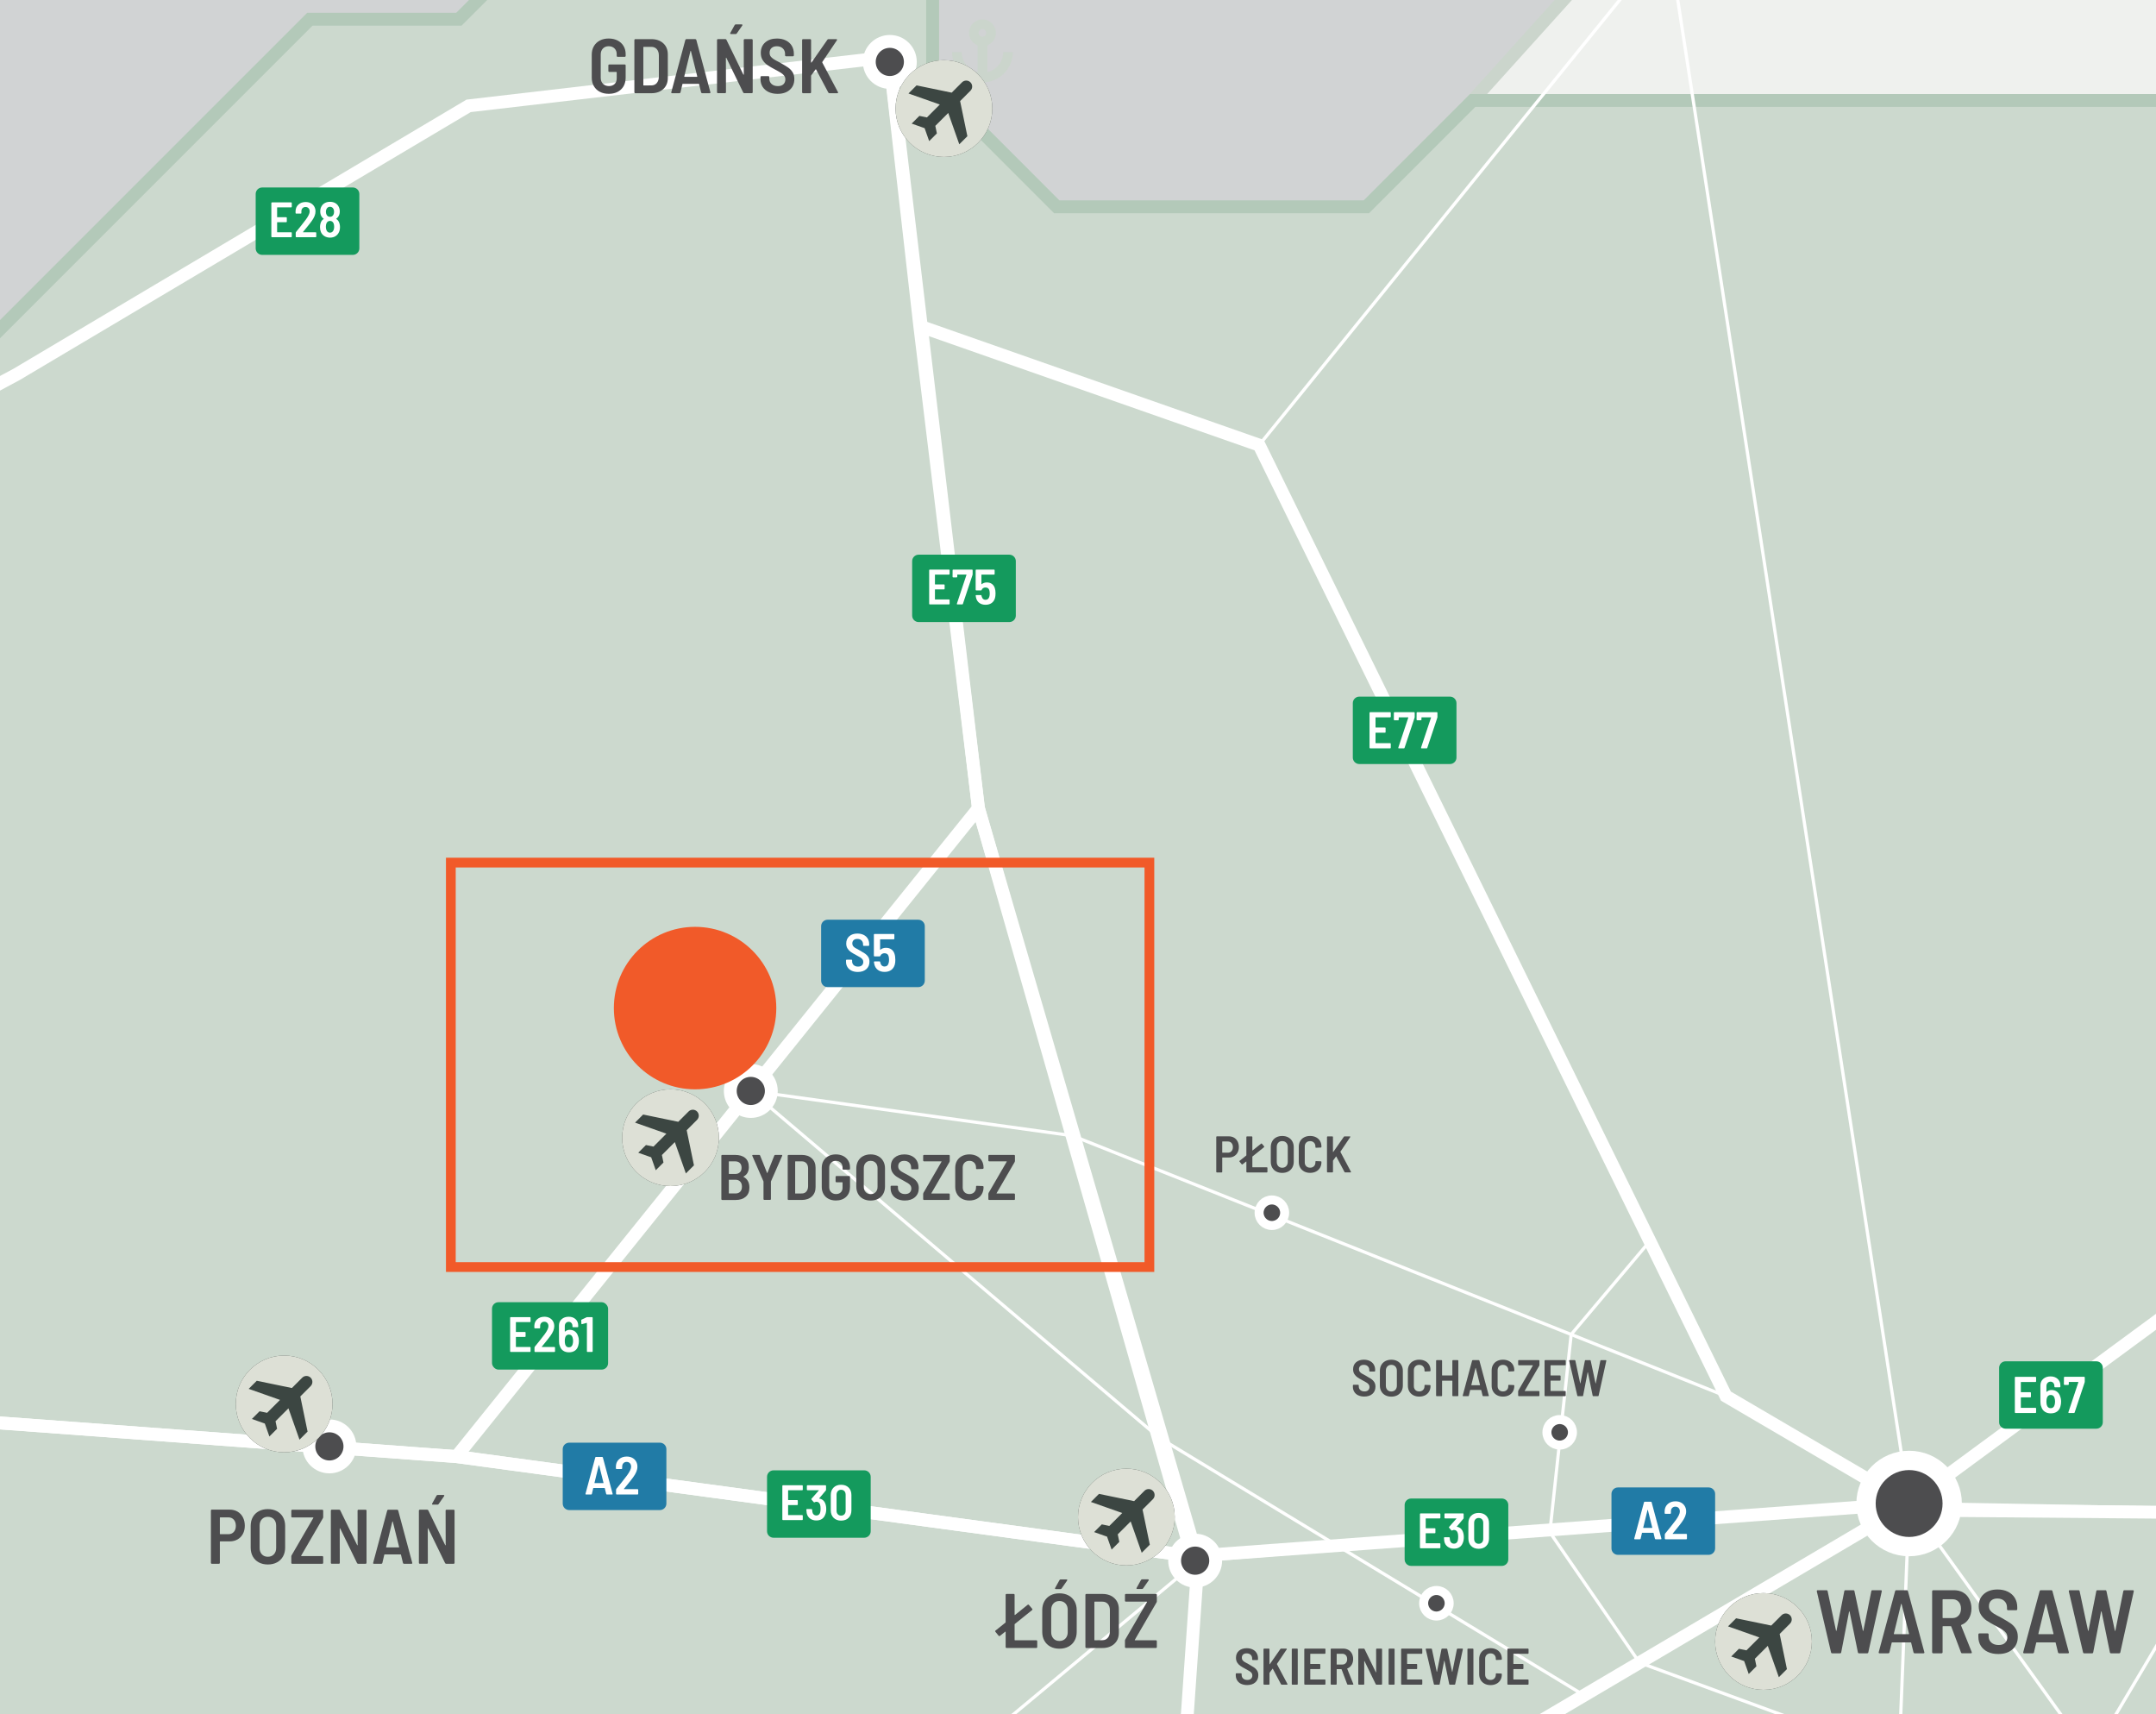 <?xml version="1.0" encoding="UTF-8"?> <svg xmlns="http://www.w3.org/2000/svg" xmlns:xlink="http://www.w3.org/1999/xlink" viewBox="0 0 221.102 175.748"><rect x="0" y="0" width="221.102" height="175.748" fill="#333333" stroke="none"/><defs><clipPath id="clippath"><rect width="221.102" height="175.748" fill="none"></rect></clipPath><clipPath id="clippath-1"><rect width="221.102" height="175.748" fill="none"></rect></clipPath><clipPath id="clippath-4"><rect width="221.102" height="175.748" fill="none"></rect></clipPath><clipPath id="clippath-5"><rect width="221.102" height="175.748" fill="none"></rect></clipPath><clipPath id="clippath-6"><rect width="221.102" height="175.748" fill="none"></rect></clipPath><clipPath id="clippath-8"><rect width="221.102" height="175.748" fill="none"></rect></clipPath><clipPath id="clippath-19"><rect width="221.102" height="175.748" fill="none"></rect></clipPath><clipPath id="clippath-21"><rect width="221.102" height="175.748" fill="none"></rect></clipPath><clipPath id="clippath-25"><rect width="221.102" height="175.748" fill="none"></rect></clipPath><clipPath id="clippath-26"><rect width="221.102" height="175.748" fill="none"></rect></clipPath><clipPath id="clippath-27"><rect width="221.102" height="175.748" fill="none"></rect></clipPath><clipPath id="clippath-28"><rect width="221.102" height="175.748" fill="none"></rect></clipPath><clipPath id="clippath-29"><rect width="221.102" height="175.748" fill="none"></rect></clipPath><clipPath id="clippath-30"><rect width="221.102" height="175.748" fill="none"></rect></clipPath><clipPath id="clippath-31"><rect width="221.102" height="175.748" fill="none"></rect></clipPath><clipPath id="clippath-32"><rect width="221.102" height="175.748" fill="none"></rect></clipPath><clipPath id="clippath-33"><rect width="221.102" height="175.748" fill="none"></rect></clipPath><clipPath id="clippath-34"><rect width="221.102" height="175.748" fill="none"></rect></clipPath><clipPath id="clippath-35"><rect width="221.102" height="175.748" fill="none"></rect></clipPath></defs><g><g id="Layer_2" data-name="Layer 2"><g id="Layer_1-2" data-name="Layer 1"><g clip-path="url(#clippath)"><rect width="221.102" height="175.748" fill="#d1d3d4"></rect><g clip-path="url(#clippath-1)"><polygon points="268.883 10.301 268.883 -15.232 250.886 -33.229 223.232 -33.229 203.845 -52.615 203.845 -21.157 155.341 -21.157 155.341 -6.159 165.875 -6.159 151.024 10.301 268.883 10.301" fill="#eff1ee"></polygon><polygon points="268.883 10.301 268.883 -15.232 250.886 -33.229 223.232 -33.229 203.845 -52.615 203.845 -21.157 155.341 -21.157 155.341 -6.159 165.875 -6.159 151.024 10.301 268.883 10.301" fill="none" stroke="#cbd5cc" stroke-miterlimit="10" stroke-width="1.32"></polygon><polygon points="203.845 -52.615 203.845 -70.906 195.615 -79.135 195.615 -102.949 202.089 -102.949 202.089 -109.313 212.185 -119.411 231.28 -119.411 231.28 -127.751 272.98 -127.751 279.675 -121.057 312.924 -121.057 319.783 -114.197 333.996 -114.197 333.996 -120.288 345.847 -132.139 350.675 -132.139 350.675 -109.753 378.769 -109.753 378.769 -101.851 406.532 -74.061 414.616 -74.061 414.616 -65.271 401.301 -51.956 424.566 -51.956 410.3 -37.691 398.228 -37.691 379.537 -18.999 379.537 2.327 374.543 7.321 374.543 18.715 385.069 29.241 370.428 29.241 370.428 18.422 356.869 31.982 350.138 25.252 342.189 33.201 342.189 43.882 291.819 43.882 291.819 33.236 268.883 10.301 268.883 -15.231 250.886 -33.229 223.232 -33.229 203.845 -52.615" fill="#eff1ee"></polygon><polygon points="203.845 -52.615 203.845 -70.906 195.615 -79.135 195.615 -102.949 202.089 -102.949 202.089 -109.313 212.185 -119.411 231.28 -119.411 231.28 -127.751 272.98 -127.751 279.675 -121.057 312.924 -121.057 319.783 -114.197 333.996 -114.197 333.996 -120.288 345.847 -132.139 350.675 -132.139 350.675 -109.753 378.769 -109.753 378.769 -101.851 406.532 -74.061 414.616 -74.061 414.616 -65.271 401.301 -51.956 424.566 -51.956 410.3 -37.691 398.228 -37.691 379.537 -18.999 379.537 2.327 374.543 7.321 374.543 18.715 385.069 29.241 370.428 29.241 370.428 18.422 356.869 31.982 350.138 25.252 342.189 33.201 342.189 43.882 291.819 43.882 291.819 33.236 268.883 10.301 268.883 -15.231 250.886 -33.229 223.232 -33.229 203.845 -52.615" fill="none" stroke="#cbd5cc" stroke-miterlimit="10" stroke-width="1.32"></polygon></g><polygon points="49.033 0 47.065 1.968 31.782 1.968 0 33.75 0 175.748 221.102 175.748 221.102 10.301 151.024 10.301 140.123 21.202 108.372 21.202 95.643 8.472 95.643 0 49.033 0" fill="#ccd9ce"></polygon><g clip-path="url(#clippath-4)"><polygon points="-41.81 240.029 -41.811 206.515 -56.346 192.138 -56.346 132.551 -73.959 114.937 -73.959 106.652 -64.988 97.68 -64.988 74.828 -64.988 53.246 -46.711 34.97 -1.22 34.97 31.781 1.968 47.064 1.968 62.248 -13.216 95.643 -13.216 95.643 8.472 108.372 21.202 140.123 21.202 151.023 10.301 268.882 10.301 291.819 33.237 291.819 68.17 308.736 85.089 308.736 126.698 279.738 155.696 302.244 155.696 302.244 217.708 315.851 231.314 315.851 268.625 260.03 324.447 260.03 347.052 246.858 347.052 228.5 328.932 168.239 328.932 159.903 337.268 148.82 337.268 136.319 324.813 109.982 324.813 109.982 312.521 93.073 295.688 72.152 295.688 65.501 289.111 65.501 274.187 50.868 274.187 39.445 262.762 34.673 262.762 34.673 288.159 27.714 288.159 6.205 266.651 17.362 255.897 11.91 250.445 -17.023 250.445 -34.708 232.758 -41.81 240.029" fill="none" stroke="#b3c9b9" stroke-miterlimit="10" stroke-width="1.32"></polygon><polyline points="121.767 439.893 75.361 445.144 49.729 425.565 49.971 401.828 35.923 374.112 8.59 345.203 -61.332 283.301 -74.326 256.076 -97.278 230.53 -97.278 185.093 -112.946 134.407 -136.77 126.398 -150.966 90.306 -246.859 65.396 -282.387 91.622 -311.012 91.622 -320.309 156.961 -329.296 181.969 -342.245 189.783 -353.846 223.511 -347.435 267.422 -316.095 325.733 -295.481 343.569 -239.872 341.492 -184.41 331.835" fill="none" stroke="#fff" stroke-miterlimit="10" stroke-width=".33"></polyline><polyline points="-381.979 317.741 -338.741 283.599 -289.687 265.115 -262.361 247.769 -178.754 239.806 -142.089 243.325 -164.17 210.483 -133.034 145.774 -112.947 134.406 -85.559 66.804 -46.604 64.333 1.715 38.377 48.056 10.854 91.207 5.838 100.342 82.862 122.253 159.555 46.809 149.341 -19.98 144.416 -108.437 148.996 -133.034 145.774 -170.384 149.106 -211.843 156.123 -247.034 149.424 -281.456 156.961 -320.309 156.961" fill="none" stroke="#fff" stroke-miterlimit="10" stroke-width="1.32"></polyline><polyline points="122.858 160.011 35.886 232.424 23.306 267.421 .518 267.421 -17.24 283.479 -61.332 283.302 -107.573 302.356 -119.387 304.258 -126.501 305.404 -154.672 326.336 -184.582 331.563 -206.145 311.51 -231.961 305.701 -290.786 293.805 -293.756 324.178 -295.48 343.768 -305.99 357.989 -311.374 365.747 -330.202 424.33" fill="none" stroke="#fff" stroke-miterlimit="10" stroke-width=".33"></polyline><polyline points="129.126 45.637 176.997 143.143 195.785 154.152 122.859 160.011 120.149 198.996 97.971 269.504 71.872 309.094 37.737 347.307 8.591 345.203" fill="none" stroke="#fff" stroke-miterlimit="10" stroke-width=".33"></polyline><polyline points="323.409 -6.743 171.107 -6.177 129.125 45.637 94.326 33.438" fill="none" stroke="#fff" stroke-miterlimit="10" stroke-width=".33"></polyline><polyline points="120.148 198.995 195.784 154.151 327.384 156.467" fill="none" stroke="#fff" stroke-miterlimit="10" stroke-width=".33"></polyline><polyline points="195.784 154.151 193.557 210.248 153.767 286.502" fill="none" stroke="#fff" stroke-miterlimit="10" stroke-width=".33"></polyline><polyline points="195.784 154.151 227.768 198.61 264.491 226.804 329.235 290.45" fill="none" stroke="#fff" stroke-miterlimit="10" stroke-width=".33"></polyline><polyline points="-61.332 283.301 -39.959 263.222 -36.862 251.332 -23.375 244.09 -15.863 232.423 2.382 235.252 11.087 225.372 14.876 208.708 -19.979 167.885 -19.979 144.416 -46.603 64.333" fill="none" stroke="#fff" stroke-miterlimit="10" stroke-width=".33"></polyline><polyline points="195.784 154.151 265.959 102.513 323.41 102.513" fill="none" stroke="#fff" stroke-miterlimit="10" stroke-width=".33"></polyline></g><line x1="118.87" y1="147.4" x2="162.458" y2="173.817" fill="none" stroke="#fff" stroke-miterlimit="10" stroke-width=".33"></line><line x1="176.997" y1="143.143" x2="109.982" y2="116.441" fill="none" stroke="#fff" stroke-miterlimit="10" stroke-width=".33"></line><g clip-path="url(#clippath-5)"><polyline points="169.195 127.251 161.127 136.82 158.941 157.1 168.133 170.468 194.868 180.265 214.566 179.857 222.747 166.074 223.82 155.061" fill="none" stroke="#fff" stroke-miterlimit="10" stroke-width=".33"></polyline></g><line x1="46.808" y1="149.341" x2="100.342" y2="82.862" fill="none" stroke="#fff" stroke-miterlimit="10" stroke-width="1.32"></line><polyline points="109.982 116.441 76.995 111.854 118.87 147.4" fill="none" stroke="#fff" stroke-miterlimit="10" stroke-width=".33"></polyline><g clip-path="url(#clippath-6)"><line x1="195.784" y1="154.151" x2="171.108" y2="-6.176" fill="none" stroke="#fff" stroke-miterlimit="10" stroke-width=".33"></line><polyline points="-157.997 41.57 -150.967 90.304 -136.77 126.397 -112.947 134.407 -108.438 148.996 -19.979 144.415 46.808 149.34 122.252 159.554 195.785 154.15 234.519 125.647 262.152 39.466 302.503 -39.718" fill="none" stroke="#fff" stroke-miterlimit="10" stroke-width="1.32"></polyline><polyline points="196.47 154.837 301.736 155.696 333.058 125.146" fill="none" stroke="#fff" stroke-miterlimit="10" stroke-width="1.32"></polyline><polyline points="91.253 6.349 94.326 33.438 100.341 82.862 122.858 160.012 120.148 198.995 97.972 269.504 71.872 309.095 37.738 347.308 8.591 345.202 15.353 405.607" fill="none" stroke="#fff" stroke-miterlimit="10" stroke-width="1.32"></polyline><polyline points="119.79 198.995 195.785 154.151 176.998 143.143 129.126 45.636 94.326 33.438" fill="none" stroke="#fff" stroke-miterlimit="10" stroke-width="1.32"></polyline><polyline points="-46.603 64.333 -19.979 144.416 -19.979 167.886 14.876 208.709 11.088 225.373 35.886 232.425 106.413 274.551 153.768 286.504 332.236 290.494" fill="none" stroke="#fff" stroke-miterlimit="10" stroke-width="1.32"></polyline><polyline points="-282.387 91.622 -252.918 108.926 -247.035 149.424 -211.508 156.104 -182.345 151.132 -164.169 210.484 -113.56 233.531 -97.278 230.53 -74.326 256.077 -61.333 283.302 8.591 345.203 35.922 374.113 49.971 401.829 49.729 425.564 75.359 445.144 121.767 439.893 147.448 518.855 211.354 518.855 211.354 541.096 235.701 541.096 252.239 599.268 278.594 625.215 256.168 647.153 256.168 655.581 294.46 693.035 285.563 695.481 274.429 754.364 274.429 783.299 263.293 813.246 248.847 819.284 248.847 842.722 262.259 856.134" fill="none" stroke="#fff" stroke-miterlimit="10" stroke-width="1.32"></polyline><path d="M102.882,5.336c0,1.002-.698,1.839-1.633,2.063v-2.75c.516-.199.884-.693.884-1.279,0-.76-.617-1.379-1.379-1.379s-1.379.619-1.379,1.379c0,.586.368,1.08.884,1.279v2.75c-.935-.224-1.634-1.061-1.634-2.063h-.99c0,1.719,1.399,3.118,3.119,3.118s3.118-1.399,3.118-3.118h-.99ZM100.754,2.981c.215,0,.389.174.389.389s-.174.39-.389.39-.389-.175-.389-.39.174-.389.389-.389" fill="#cbd5cc"></path></g><g><path d="M104.089,168.173h2.186c.026,0,.048.009.067.027s.028.041.028.067v.603c0,.026-.009.049-.028.067s-.041.027-.067.027h-3.049c-.026,0-.049-.009-.067-.027s-.028-.041-.028-.067v-1.553c0-.016-.005-.026-.016-.031-.011-.006-.021-.003-.032.008l-.539.428c-.021.016-.042.023-.063.023s-.045-.013-.071-.04l-.325-.396c-.021-.031-.032-.053-.032-.063,0-.021.013-.045.04-.071l1.014-.808c.016-.011.023-.026.023-.048v-2.804c0-.026.009-.049.028-.067s.041-.027.067-.027h.729c.026,0,.049.009.067.027s.028.041.028.067v2.036c0,.016.005.026.016.031s.021.003.032-.008l1.291-1.038c.026-.016.047-.023.063-.023.021,0,.044.014.071.04l.333.396c.016.021.024.043.024.063,0,.021-.014.045-.04.071l-1.766,1.418c-.016.005-.023.021-.023.047v1.584c0,.027.013.04.04.04Z" fill="#4d4d4f"></path><path d="M107.72,168.822c-.267-.143-.473-.345-.618-.605-.146-.262-.218-.563-.218-.907v-2.233c0-.338.072-.638.218-.899.145-.261.351-.463.618-.605s.574-.214.923-.214c.354,0,.664.071.931.214.266.143.474.345.622.605.147.262.222.562.222.899v2.233c0,.344-.074.646-.222.907-.148.261-.355.463-.622.605-.267.143-.577.214-.931.214-.349,0-.656-.071-.923-.214ZM109.264,167.995c.156-.167.233-.382.233-.646v-2.297c0-.27-.078-.487-.233-.653-.156-.167-.363-.25-.622-.25-.253,0-.457.083-.61.25-.153.166-.23.384-.23.653v2.297c0,.264.077.479.23.646.153.166.356.249.61.249.258,0,.466-.083.622-.249ZM108.199,162.891c-.01-.021-.008-.048.008-.08l.451-.815c.026-.042.066-.063.119-.063h.594c.037,0,.062.012.075.036.013.023.009.051-.012.083l-.562.808c-.026.042-.063.063-.111.063h-.491c-.037,0-.061-.011-.071-.031Z" fill="#4d4d4f"></path><path d="M111.339,168.937c-.019-.019-.028-.041-.028-.067v-5.354c0-.026.009-.049.028-.067s.041-.027.067-.027h1.639c.512,0,.923.143,1.232.428.309.285.463.665.463,1.141v2.407c0,.476-.154.855-.463,1.141-.309.285-.72.428-1.232.428h-1.639c-.027,0-.049-.009-.067-.027ZM112.27,168.173l.784-.008c.227,0,.409-.078.546-.233.137-.156.211-.368.222-.638v-2.202c0-.27-.07-.483-.21-.642-.14-.158-.326-.237-.558-.237h-.784c-.027,0-.04.014-.04.04v3.88c0,.027.013.04.04.04Z" fill="#4d4d4f"></path><path d="M115.394,168.937c-.019-.019-.028-.041-.028-.067v-.657c0-.043.01-.082.032-.119l2.226-3.833c.016-.032.005-.048-.032-.048h-2.131c-.026,0-.049-.009-.067-.027-.019-.019-.028-.041-.028-.067v-.603c0-.026.009-.049.028-.067.018-.019.041-.027.067-.027h3.081c.026,0,.049.009.067.027s.028.041.028.067v.657c0,.043-.011.082-.032.119l-2.226,3.833c-.016.032-.005.048.032.048h2.13c.026,0,.049.009.067.027s.028.041.028.067v.603c0,.026-.009.049-.028.067s-.041.027-.067.027h-3.081c-.026,0-.049-.009-.067-.027ZM116.554,162.882c-.011-.021-.008-.047.008-.079l.452-.815c.026-.042.066-.063.119-.063h.594c.037,0,.062.012.076.036.013.023.009.051-.012.083l-.562.808c-.027.042-.063.063-.111.063h-.491c-.037,0-.061-.011-.071-.032Z" fill="#4d4d4f"></path></g><g><path d="M126.554,116.642c.157.092.278.222.364.389s.129.358.129.572c0,.212-.043.398-.129.561-.086.161-.208.287-.364.377s-.335.135-.536.135h-.649c-.018,0-.026.009-.026.026v1.441c0,.018-.006.032-.019.045s-.027.019-.045.019h-.485c-.018,0-.033-.006-.045-.019-.013-.013-.019-.027-.019-.045v-3.574c0-.018.006-.033.019-.045.012-.013.027-.019.045-.019h1.219c.204,0,.385.046.542.137ZM126.295,118.028c.093-.104.14-.242.14-.415,0-.176-.047-.316-.14-.422s-.217-.158-.372-.158h-.555c-.018,0-.026.009-.026.026v1.098c0,.018.009.026.026.026h.555c.155,0,.279-.052.372-.155Z" fill="#4d4d4f"></path><path d="M128.457,119.678h1.458c.018,0,.032.007.045.019.012.013.018.027.018.045v.401c0,.018-.006.032-.018.045-.013.013-.027.019-.045.019h-2.033c-.018,0-.033-.006-.045-.019-.013-.013-.019-.027-.019-.045v-1.035c0-.01-.003-.018-.011-.021-.007-.004-.014-.002-.021.005l-.359.285c-.014.011-.028.016-.042.016s-.03-.009-.047-.026l-.217-.264c-.014-.021-.021-.035-.021-.042,0-.015.009-.03.026-.048l.676-.538c.011-.008.016-.018.016-.032v-1.869c0-.018.006-.032.019-.045.012-.012.027-.019.045-.019h.485c.018,0,.033.007.045.019.012.013.019.027.019.045v1.357c0,.011.003.018.011.021.007.004.014.002.021-.005l.861-.691c.018-.011.032-.017.042-.017.014,0,.03.009.047.026l.222.265c.01.014.016.028.016.042s-.009.03-.026.048l-1.177.945c-.011.003-.016.014-.016.031v1.056c0,.018.009.026.026.026Z" fill="#4d4d4f"></path><path d="M130.878,120.111c-.178-.096-.315-.23-.412-.404s-.145-.376-.145-.604v-1.489c0-.225.048-.425.145-.599.097-.175.234-.31.412-.404s.383-.143.615-.143c.236,0,.443.048.621.143s.316.229.415.404c.099.174.148.374.148.599v1.489c0,.229-.049.431-.148.604s-.237.309-.415.404c-.178.095-.385.143-.621.143-.232,0-.437-.048-.615-.143ZM131.907,119.56c.104-.111.156-.255.156-.431v-1.531c0-.18-.052-.324-.156-.436-.104-.111-.242-.166-.415-.166-.169,0-.304.055-.406.166s-.153.256-.153.436v1.531c0,.176.051.319.153.431.102.11.237.166.406.166.173,0,.311-.056.415-.166Z" fill="#4d4d4f"></path><path d="M133.747,120.108c-.176-.093-.312-.225-.409-.394s-.145-.364-.145-.586v-1.553c0-.222.048-.416.145-.583s.233-.297.409-.388c.176-.092.378-.138.607-.138s.431.045.607.135c.176.09.312.217.409.38.097.164.146.354.146.573v.031c0,.018-.006.034-.019.048s-.027.021-.045.021l-.491.021c-.042,0-.063-.021-.063-.063v-.063c0-.165-.05-.299-.151-.4-.1-.103-.231-.153-.393-.153-.166,0-.298.051-.399.153-.1.102-.15.235-.15.4v1.621c0,.166.05.299.15.398.101.101.233.151.399.151.162,0,.293-.051.393-.151.101-.1.151-.232.151-.398v-.068c0-.039.021-.058.063-.058l.491.021c.018,0,.033.006.045.019s.019.027.019.045v.021c0,.218-.048.411-.146.578-.097.167-.233.295-.409.385-.176.09-.378.135-.607.135s-.431-.046-.607-.14Z" fill="#4d4d4f"></path><path d="M136.105,120.187c-.012-.013-.019-.027-.019-.045v-3.569c0-.018.006-.032.019-.045.012-.012.027-.019.045-.019h.486c.018,0,.032.007.045.019.012.013.018.027.018.045v1.521c0,.011.004.018.011.021s.014,0,.021-.011l1.083-1.552c.018-.028.042-.043.074-.043h.534c.024,0,.041.008.05.024.009.016.006.034-.008.055l-.998,1.484c-.003.01-.003.022,0,.037l1.072,2.021c.007.015.011.025.011.032,0,.028-.018.042-.053.042h-.539c-.035,0-.062-.016-.079-.048l-.834-1.573c-.003-.011-.009-.016-.016-.016-.007,0-.014.004-.021.011l-.296.406c-.007.014-.011.024-.011.031v1.125c0,.018-.006.032-.018.045-.013.013-.027.019-.045.019h-.486c-.018,0-.033-.006-.045-.019Z" fill="#4d4d4f"></path></g><g><path d="M24.365,154.985c.235.137.417.331.546.582s.194.537.194.859c0,.316-.065.597-.194.839-.129.243-.312.432-.546.566s-.503.202-.804.202h-.974c-.026,0-.04.014-.04.04v2.162c0,.026-.009.049-.028.067s-.041.027-.067.027h-.729c-.026,0-.049-.009-.067-.027s-.028-.041-.028-.067v-5.362c0-.026.009-.049.028-.067s.041-.027.067-.027h1.83c.306,0,.577.068.812.206ZM23.977,157.064c.14-.156.21-.363.21-.622,0-.264-.07-.476-.21-.634-.14-.158-.326-.237-.558-.237h-.832c-.026,0-.04.013-.04.039v1.647c0,.026.013.04.04.04h.832c.232,0,.418-.078.558-.233Z" fill="#4d4d4f"></path><path d="M26.544,160.188c-.267-.143-.473-.345-.618-.605-.146-.262-.218-.563-.218-.907v-2.233c0-.338.072-.638.218-.899.145-.261.351-.463.618-.605s.574-.214.923-.214c.354,0,.664.071.931.214.266.143.474.345.622.605.147.262.222.562.222.899v2.233c0,.344-.074.646-.222.907-.148.261-.355.463-.622.605-.267.143-.577.214-.931.214-.349,0-.656-.071-.923-.214ZM28.088,159.361c.156-.167.233-.382.233-.646v-2.297c0-.27-.078-.487-.233-.653-.156-.167-.363-.25-.622-.25-.253,0-.457.083-.61.25-.153.166-.23.384-.23.653v2.297c0,.264.077.479.23.646.153.166.356.249.61.249.258,0,.466-.083.622-.249Z" fill="#4d4d4f"></path><path d="M29.902,160.304c-.019-.019-.028-.041-.028-.067v-.657c0-.043.01-.082.032-.119l2.226-3.833c.016-.032.005-.048-.032-.048h-2.131c-.026,0-.049-.009-.067-.027-.019-.019-.028-.041-.028-.067v-.603c0-.026.009-.049.028-.067.018-.019.041-.027.067-.027h3.081c.026,0,.049.009.067.027s.028.041.028.067v.657c0,.043-.011.082-.032.119l-2.226,3.833c-.016.032-.005.048.032.048h2.13c.026,0,.049.009.067.027s.028.041.028.067v.603c0,.026-.009.049-.028.067s-.041.027-.067.027h-3.081c-.026,0-.049-.009-.067-.027Z" fill="#4d4d4f"></path></g><g><path d="M36.697,154.814c.019-.019.041-.027.067-.027h.729c.026,0,.049.009.067.027s.028.041.028.067v5.354c0,.026-.009.049-.028.067s-.041.027-.067.027h-.768c-.048,0-.085-.023-.111-.071l-1.727-3.548c-.011-.017-.021-.022-.032-.021-.011.003-.016.015-.016.036l.008,3.509c0,.026-.009.049-.027.067-.019.019-.041.027-.067.027h-.729c-.027,0-.049-.009-.067-.027-.019-.019-.028-.041-.028-.067v-5.354c0-.026.009-.049.028-.067.018-.019.041-.027.067-.027h.76c.053,0,.089.023.111.071l1.734,3.563c.01.017.021.023.032.021.01-.003.016-.015.016-.036l-.008-3.524c0-.026.009-.049.028-.067Z" fill="#4d4d4f"></path><path d="M41.326,160.252l-.206-.848c-.005-.021-.019-.031-.04-.031h-1.631c-.021,0-.035.011-.04.031l-.198.848c-.016.053-.053.079-.111.079h-.752c-.068,0-.095-.034-.079-.103l1.441-5.362c.016-.053.053-.079.111-.079h.903c.058,0,.095.026.111.079l1.441,5.362.008.031c0,.048-.029.071-.087.071h-.76c-.058,0-.095-.026-.111-.079ZM39.607,158.64c.011.009.021.013.032.013h1.251c.01,0,.021-.004.032-.013.01-.008.013-.02.008-.035l-.649-2.598c-.005-.016-.013-.023-.024-.023-.01,0-.019.008-.023.023l-.634,2.598c-.005.016-.003.027.008.035Z" fill="#4d4d4f"></path><path d="M45.726,154.814c.019-.019.041-.027.067-.027h.729c.026,0,.049.009.067.027s.028.041.028.067v5.354c0,.026-.009.049-.028.067s-.041.027-.067.027h-.768c-.048,0-.085-.023-.111-.071l-1.727-3.548c-.011-.017-.021-.022-.032-.021-.011.003-.016.015-.016.036l.008,3.509c0,.026-.009.049-.027.067-.019.019-.041.027-.067.027h-.729c-.027,0-.049-.009-.067-.027-.019-.019-.028-.041-.028-.067v-5.354c0-.026.009-.049.028-.067.018-.019.041-.027.067-.027h.76c.053,0,.089.023.111.071l1.734,3.563c.01.017.021.023.032.021.01-.003.016-.015.016-.036l-.008-3.524c0-.026.009-.049.028-.067ZM44.312,154.232c-.011-.021-.008-.047.008-.079l.451-.815c.026-.042.066-.063.119-.063h.594c.037,0,.062.012.075.035.013.024.009.052-.012.084l-.562.808c-.026.042-.063.063-.111.063h-.491c-.037,0-.061-.011-.071-.032Z" fill="#4d4d4f"></path></g><g><path d="M61.513,9.413c-.261-.138-.465-.331-.61-.582-.146-.251-.218-.54-.218-.867v-2.36c0-.327.072-.616.218-.867.145-.251.349-.444.61-.582s.563-.206.907-.206.646.067.911.202.469.323.614.566c.146.242.218.52.218.831v.183c0,.026-.009.049-.027.067-.019.019-.041.027-.067.027h-.729c-.027,0-.049-.009-.067-.027-.019-.019-.028-.041-.028-.067v-.183c0-.237-.075-.432-.226-.582-.151-.15-.35-.226-.598-.226-.243,0-.439.078-.59.233-.151.156-.226.36-.226.614v2.392c0,.254.078.458.234.614.156.155.357.233.606.233.243,0,.437-.07.582-.21.145-.14.218-.331.218-.574v-.626c0-.026-.013-.039-.04-.039h-.721c-.026,0-.049-.01-.067-.028s-.028-.04-.028-.067v-.578c0-.026.009-.049.028-.067.019-.018.041-.027.067-.027h1.584c.026,0,.049.01.067.027.018.019.027.041.027.067v1.236c0,.522-.158.933-.475,1.231-.317.298-.739.447-1.267.447-.343,0-.646-.068-.907-.206Z" fill="#4d4d4f"></path><path d="M65.085,9.528c-.019-.019-.028-.041-.028-.067v-5.354c0-.026.009-.049.028-.067s.041-.027.067-.027h1.639c.512,0,.923.143,1.232.428.309.285.463.665.463,1.141v2.407c0,.476-.154.855-.463,1.141-.309.285-.72.428-1.232.428h-1.639c-.027,0-.049-.009-.067-.027ZM66.016,8.764l.784-.008c.227,0,.409-.078.546-.233.137-.156.211-.368.222-.638v-2.202c0-.27-.07-.483-.21-.642-.14-.158-.326-.237-.558-.237h-.784c-.027,0-.04.014-.04.04v3.88c0,.027.013.04.04.04Z" fill="#4d4d4f"></path><path d="M71.9,9.477l-.206-.848c-.005-.021-.019-.031-.04-.031h-1.631c-.021,0-.035.011-.04.031l-.198.848c-.016.053-.053.079-.111.079h-.752c-.068,0-.095-.034-.079-.103l1.441-5.362c.016-.053.053-.079.111-.079h.903c.058,0,.095.026.111.079l1.441,5.362.008.031c0,.048-.029.071-.087.071h-.76c-.058,0-.095-.026-.111-.079ZM70.181,7.864c.011.009.021.013.032.013h1.251c.01,0,.021-.004.032-.013.01-.008.013-.02.008-.035l-.649-2.598c-.005-.016-.013-.023-.024-.023-.01,0-.019.008-.023.023l-.634,2.598c-.005.016-.003.027.008.035Z" fill="#4d4d4f"></path><path d="M76.3,4.039c.019-.019.041-.027.067-.027h.729c.026,0,.049.009.067.027s.028.041.028.067v5.354c0,.026-.009.049-.028.067s-.041.027-.067.027h-.768c-.048,0-.085-.023-.111-.071l-1.727-3.548c-.011-.017-.021-.022-.032-.021-.011.003-.016.015-.016.036l.008,3.509c0,.026-.009.049-.027.067-.019.019-.041.027-.067.027h-.729c-.027,0-.049-.009-.067-.027-.019-.019-.028-.041-.028-.067v-5.354c0-.026.009-.049.028-.067.018-.019.041-.027.067-.027h.76c.053,0,.089.023.111.071l1.734,3.563c.01.017.021.023.032.021.01-.003.016-.015.016-.036l-.008-3.524c0-.026.009-.049.028-.067ZM74.886,3.457c-.011-.021-.008-.047.008-.079l.451-.815c.026-.042.066-.063.119-.063h.594c.037,0,.062.012.075.035.013.024.009.052-.012.084l-.562.808c-.026.042-.063.063-.111.063h-.491c-.037,0-.061-.011-.071-.032Z" fill="#4d4d4f"></path><path d="M78.822,9.433c-.264-.124-.468-.301-.614-.53-.145-.229-.218-.495-.218-.796v-.206c0-.026.009-.049.028-.067s.041-.027.067-.027h.713c.026,0,.049.009.067.027.018.019.027.041.027.067v.158c0,.228.08.412.238.555s.372.214.642.214c.248,0,.438-.063.57-.19.132-.127.198-.293.198-.499,0-.143-.037-.265-.111-.368-.074-.103-.178-.198-.313-.285-.134-.087-.342-.204-.622-.353-.322-.169-.581-.319-.776-.451-.196-.132-.36-.301-.495-.507s-.202-.457-.202-.752c0-.454.152-.813.456-1.077.304-.265.704-.396,1.2-.396.343,0,.647.064.911.194.264.129.467.312.61.55.142.238.213.51.213.816v.166c0,.026-.009.049-.027.067-.019.019-.041.027-.067.027h-.713c-.026,0-.049-.009-.067-.027s-.028-.041-.028-.067v-.15c0-.227-.077-.414-.229-.562-.153-.147-.359-.222-.618-.222-.227,0-.407.06-.539.179-.132.118-.198.283-.198.494,0,.143.035.265.103.364.069.101.173.196.313.285.14.09.353.206.638.349.38.217.66.386.839.507.179.122.331.279.456.472.124.192.186.429.186.709,0,.465-.156.834-.467,1.108s-.729.412-1.251.412c-.349,0-.655-.062-.919-.187Z" fill="#4d4d4f"></path><path d="M82.287,9.528c-.019-.019-.028-.041-.028-.067v-5.354c0-.026.009-.049.028-.067s.041-.027.067-.027h.729c.026,0,.049.009.067.027s.028.041.028.067v2.281c0,.016.005.026.016.031.011.006.021,0,.032-.016l1.624-2.328c.026-.042.063-.063.111-.063h.8c.037,0,.062.012.075.035.013.024.009.052-.012.084l-1.497,2.226c-.005.016-.005.034,0,.055l1.607,3.033c.011.021.016.037.016.048,0,.042-.027.063-.08.063h-.808c-.053,0-.092-.023-.119-.071l-1.251-2.36c-.005-.016-.013-.023-.024-.023s-.021.005-.032.016l-.443.61c-.011.021-.016.036-.016.047v1.688c0,.026-.009.049-.028.067s-.041.027-.067.027h-.729c-.027,0-.049-.009-.067-.027Z" fill="#4d4d4f"></path></g><g><path d="M127.284,172.643c-.176-.082-.312-.2-.409-.354s-.145-.33-.145-.53v-.138c0-.018.006-.032.019-.045.012-.013.027-.019.045-.019h.475c.018,0,.032.006.045.019.012.013.019.027.019.045v.105c0,.151.053.274.158.37.105.095.248.143.428.143.166,0,.292-.043.38-.127.088-.085.132-.195.132-.333,0-.095-.025-.177-.074-.245-.049-.069-.119-.132-.208-.19-.09-.058-.228-.137-.415-.234-.214-.113-.387-.213-.517-.302-.13-.088-.24-.2-.33-.338-.09-.137-.135-.304-.135-.501,0-.303.101-.542.304-.719.202-.176.469-.264.8-.264.229,0,.431.043.607.13.176.086.312.208.406.366.095.158.143.34.143.544v.111c0,.018-.006.032-.019.045-.012.012-.027.019-.044.019h-.476c-.018,0-.032-.007-.045-.019-.012-.013-.018-.027-.018-.045v-.101c0-.151-.051-.276-.153-.375s-.239-.147-.412-.147c-.151,0-.271.039-.359.118s-.132.189-.132.33c0,.096.023.177.068.243.046.067.116.13.209.19.093.06.235.137.425.232.253.144.44.257.56.338s.221.186.304.313c.083.129.124.286.124.473,0,.31-.104.557-.312.739-.208.184-.486.274-.834.274-.232,0-.437-.041-.613-.124Z" fill="#4d4d4f"></path><path d="M129.594,172.706c-.012-.013-.019-.027-.019-.045v-3.569c0-.018.006-.032.019-.045.012-.012.027-.019.045-.019h.486c.018,0,.032.007.045.019.012.013.018.027.018.045v1.521c0,.011.004.018.011.021s.014,0,.021-.011l1.083-1.552c.018-.028.042-.043.074-.043h.534c.024,0,.041.008.05.024.009.016.006.034-.008.055l-.998,1.484c-.003.01-.003.022,0,.037l1.072,2.021c.007.015.011.025.011.032,0,.028-.018.042-.053.042h-.539c-.035,0-.062-.016-.079-.048l-.834-1.573c-.003-.011-.009-.016-.016-.016-.007,0-.014.004-.021.011l-.296.406c-.007.014-.011.024-.011.031v1.125c0,.018-.006.032-.018.045-.013.013-.027.019-.045.019h-.486c-.018,0-.033-.006-.045-.019Z" fill="#4d4d4f"></path><path d="M132.493,172.706c-.012-.013-.019-.027-.019-.045v-3.569c0-.018.006-.032.019-.045.012-.012.027-.019.045-.019h.486c.018,0,.032.007.045.019.012.013.018.027.018.045v3.569c0,.018-.006.032-.018.045-.013.013-.027.019-.045.019h-.486c-.018,0-.033-.006-.045-.019Z" fill="#4d4d4f"></path><path d="M135.909,169.538c-.013.013-.027.019-.045.019h-1.468c-.018,0-.026.009-.026.026v.992c0,.019.009.026.026.026h.94c.018,0,.033.007.045.019.012.013.019.027.019.045v.401c0,.018-.006.033-.019.045-.012.013-.027.019-.045.019h-.94c-.018,0-.026.009-.026.026v1.014c0,.018.009.026.026.026h1.468c.018,0,.032.007.045.019.012.013.018.027.018.045v.401c0,.018-.006.032-.018.045-.013.013-.027.019-.045.019h-2.043c-.018,0-.033-.006-.045-.019s-.019-.027-.019-.045v-3.569c0-.018.006-.032.019-.045.012-.012.027-.019.045-.019h2.043c.018,0,.032.007.045.019.012.013.018.027.018.045v.401c0,.018-.006.032-.018.045Z" fill="#4d4d4f"></path><path d="M138.155,172.672l-.57-1.516c-.007-.014-.016-.021-.027-.021h-.454c-.018,0-.026.009-.026.026v1.499c0,.018-.006.032-.018.045-.013.013-.027.019-.045.019h-.486c-.018,0-.033-.006-.045-.019s-.019-.027-.019-.045v-3.569c0-.018.006-.032.019-.045.012-.012.027-.019.045-.019h1.22c.201,0,.378.045.533.135s.274.217.359.38c.084.164.127.352.127.562,0,.229-.053.428-.159.597-.105.169-.25.289-.433.359-.018.007-.023.02-.016.037l.623,1.552c.003.008.005.018.005.032,0,.028-.018.042-.053.042h-.507c-.039,0-.063-.018-.074-.053ZM137.078,169.583v1.051c0,.018.009.026.026.026h.555c.148,0,.268-.05.359-.15.092-.101.137-.233.137-.398,0-.169-.045-.304-.137-.404-.091-.101-.211-.15-.359-.15h-.555c-.018,0-.026.009-.026.026Z" fill="#4d4d4f"></path><path d="M141.141,169.047c.012-.012.027-.019.044-.019h.486c.018,0,.033.007.045.019.012.013.019.027.019.045v3.569c0,.018-.006.032-.019.045s-.027.019-.045.019h-.512c-.031,0-.056-.016-.074-.048l-1.151-2.365c-.007-.011-.014-.015-.021-.013-.007,0-.01.01-.01.023l.005,2.339c0,.018-.006.032-.019.045-.013.013-.027.019-.045.019h-.486c-.018,0-.033-.006-.045-.019s-.019-.027-.019-.045v-3.569c0-.018.006-.032.019-.045.012-.012.027-.019.045-.019h.507c.035,0,.06.017.074.048l1.157,2.376c.007.011.014.015.021.013.007,0,.011-.009.011-.023l-.005-2.35c0-.018.006-.032.019-.045Z" fill="#4d4d4f"></path><path d="M142.424,172.706c-.012-.013-.019-.027-.019-.045v-3.569c0-.018.006-.032.019-.045.012-.012.027-.019.045-.019h.486c.018,0,.032.007.045.019.012.013.018.027.018.045v3.569c0,.018-.006.032-.018.045-.013.013-.027.019-.045.019h-.486c-.018,0-.033-.006-.045-.019Z" fill="#4d4d4f"></path><path d="M145.841,169.538c-.013.013-.027.019-.045.019h-1.468c-.018,0-.026.009-.026.026v.992c0,.019.009.026.026.026h.94c.018,0,.033.007.045.019.012.013.019.027.019.045v.401c0,.018-.006.033-.019.045-.012.013-.027.019-.045.019h-.94c-.018,0-.026.009-.026.026v1.014c0,.018.009.026.026.026h1.468c.018,0,.032.007.045.019.012.013.018.027.018.045v.401c0,.018-.006.032-.018.045-.013.013-.027.019-.045.019h-2.043c-.018,0-.033-.006-.045-.019s-.019-.027-.019-.045v-3.569c0-.018.006-.032.019-.045.012-.012.027-.019.045-.019h2.043c.018,0,.032.007.045.019.012.013.018.027.018.045v.401c0,.018-.006.032-.018.045Z" fill="#4d4d4f"></path><path d="M147.047,172.672l-.834-3.574v-.021c0-.031.02-.048.058-.048h.507c.039,0,.062.02.069.059l.491,2.308c.003.01.009.016.016.016s.012-.007.016-.021l.454-2.302c.004-.039.027-.059.069-.059h.459c.039,0,.062.02.068.059l.491,2.308c.003.014.009.021.016.021.007,0,.013-.007.016-.021l.464-2.308c.007-.039.03-.059.069-.059h.486c.049,0,.068.023.058.069l-.787,3.569c-.007.038-.03.058-.069.058h-.475c-.039,0-.062-.02-.069-.058l-.486-2.382c-.003-.011-.009-.016-.016-.016-.007,0-.012.005-.016.016l-.459,2.382c-.003.038-.026.058-.069.058h-.459c-.035,0-.058-.018-.068-.053Z" fill="#4d4d4f"></path><path d="M150.508,172.706c-.012-.013-.019-.027-.019-.045v-3.569c0-.018.006-.032.019-.045.012-.012.027-.019.045-.019h.486c.018,0,.032.007.045.019.012.013.018.027.018.045v3.569c0,.018-.006.032-.018.045-.013.013-.027.019-.045.019h-.486c-.018,0-.033-.006-.045-.019Z" fill="#4d4d4f"></path><path d="M152.247,172.627c-.176-.093-.312-.225-.409-.394s-.145-.364-.145-.586v-1.553c0-.222.048-.416.145-.583s.233-.297.409-.388c.176-.092.378-.138.607-.138s.431.045.607.135c.176.09.312.217.409.38.097.164.146.354.146.573v.031c0,.018-.006.034-.019.048s-.027.021-.045.021l-.491.021c-.042,0-.063-.021-.063-.063v-.063c0-.165-.05-.299-.151-.4-.1-.103-.231-.153-.393-.153-.166,0-.298.051-.399.153-.1.102-.15.235-.15.4v1.621c0,.166.05.299.15.398.101.101.233.151.399.151.162,0,.293-.051.393-.151.101-.1.151-.232.151-.398v-.068c0-.039.021-.058.063-.058l.491.021c.018,0,.033.006.045.019s.019.027.019.045v.021c0,.218-.048.411-.146.578-.097.167-.233.295-.409.385-.176.09-.378.135-.607.135s-.431-.046-.607-.14Z" fill="#4d4d4f"></path><path d="M156.738,169.538c-.013.013-.027.019-.045.019h-1.468c-.018,0-.026.009-.026.026v.992c0,.019.009.026.026.026h.94c.018,0,.033.007.045.019.012.013.019.027.019.045v.401c0,.018-.006.033-.019.045-.012.013-.027.019-.045.019h-.94c-.018,0-.026.009-.026.026v1.014c0,.018.009.026.026.026h1.468c.018,0,.032.007.045.019.012.013.018.027.018.045v.401c0,.018-.006.032-.018.045-.013.013-.027.019-.045.019h-2.043c-.018,0-.033-.006-.045-.019s-.019-.027-.019-.045v-3.569c0-.018.006-.032.019-.045.012-.012.027-.019.045-.019h2.043c.018,0,.032.007.045.019.012.013.018.027.018.045v.401c0,.018-.006.032-.018.045Z" fill="#4d4d4f"></path></g><g><path d="M139.296,143.063c-.176-.082-.312-.2-.409-.354s-.145-.33-.145-.53v-.138c0-.018.006-.032.019-.045.012-.013.027-.019.045-.019h.475c.018,0,.032.006.045.019.012.013.019.027.019.045v.105c0,.151.053.274.158.37.105.095.248.143.428.143.166,0,.292-.043.38-.127.088-.085.132-.195.132-.333,0-.095-.025-.177-.074-.245-.049-.069-.119-.132-.208-.19-.09-.058-.228-.137-.415-.234-.214-.113-.387-.213-.517-.302-.13-.088-.24-.2-.33-.338-.09-.137-.135-.304-.135-.501,0-.303.101-.542.304-.719.202-.176.469-.264.8-.264.229,0,.431.043.607.13.176.086.312.208.406.366.095.158.143.34.143.544v.111c0,.018-.006.032-.019.045-.012.012-.027.019-.044.019h-.476c-.018,0-.032-.007-.045-.019-.012-.013-.018-.027-.018-.045v-.101c0-.151-.051-.276-.153-.375s-.239-.147-.412-.147c-.151,0-.271.039-.359.118s-.132.189-.132.33c0,.096.023.177.068.243.046.067.116.13.209.19.093.06.235.137.425.232.253.144.44.257.56.338s.221.186.304.313c.083.129.124.286.124.473,0,.31-.104.557-.312.739-.208.184-.486.274-.834.274-.232,0-.437-.041-.613-.124Z" fill="#4d4d4f"></path><path d="M142.066,143.051c-.178-.096-.315-.23-.412-.404s-.145-.376-.145-.604v-1.489c0-.225.048-.425.145-.599.097-.175.234-.31.412-.404s.383-.143.615-.143c.236,0,.443.048.621.143s.316.229.415.404c.099.174.148.374.148.599v1.489c0,.229-.049.431-.148.604s-.237.309-.415.404c-.178.095-.385.143-.621.143-.232,0-.437-.048-.615-.143ZM143.095,142.499c.104-.111.156-.255.156-.431v-1.531c0-.18-.052-.324-.156-.436-.104-.111-.242-.166-.415-.166-.169,0-.304.055-.406.166s-.153.256-.153.436v1.531c0,.176.051.319.153.431.102.11.237.166.406.166.173,0,.311-.056.415-.166Z" fill="#4d4d4f"></path><path d="M144.935,143.048c-.176-.093-.312-.225-.409-.394s-.145-.364-.145-.586v-1.553c0-.222.048-.416.145-.583s.233-.297.409-.388c.176-.092.378-.138.607-.138s.431.045.607.135c.176.09.312.217.409.38.097.164.146.354.146.573v.031c0,.018-.006.034-.019.048s-.027.021-.045.021l-.491.021c-.042,0-.063-.021-.063-.063v-.063c0-.165-.05-.299-.151-.4-.1-.103-.231-.153-.393-.153-.166,0-.298.051-.399.153-.1.102-.15.235-.15.4v1.621c0,.166.05.299.15.398.101.101.233.151.399.151.162,0,.293-.051.393-.151.101-.1.151-.232.151-.398v-.068c0-.039.021-.058.063-.058l.491.021c.018,0,.033.006.045.019s.019.027.019.045v.021c0,.218-.048.411-.146.578-.097.167-.233.295-.409.385-.176.09-.378.135-.607.135s-.431-.046-.607-.14Z" fill="#4d4d4f"></path><path d="M148.961,139.468c.012-.012.027-.019.045-.019h.486c.018,0,.032.007.045.019.012.013.018.027.018.045v3.569c0,.018-.006.032-.018.045-.013.013-.027.019-.045.019h-.486c-.018,0-.033-.006-.045-.019s-.019-.027-.019-.045v-1.499c0-.018-.009-.026-.026-.026h-1.003c-.018,0-.026.009-.026.026v1.499c0,.018-.006.032-.018.045-.013.013-.027.019-.045.019h-.486c-.018,0-.033-.006-.045-.019s-.019-.027-.019-.045v-3.569c0-.018.006-.032.019-.045.012-.012.027-.019.045-.019h.486c.018,0,.032.007.045.019.012.013.018.027.018.045v1.483c0,.019.009.026.026.026h1.003c.018,0,.026-.008.026-.026v-1.483c0-.018.006-.032.019-.045Z" fill="#4d4d4f"></path><path d="M152.042,143.093l-.137-.565c-.004-.014-.013-.021-.027-.021h-1.087c-.014,0-.023.007-.026.021l-.132.565c-.011.035-.036.053-.074.053h-.501c-.046,0-.063-.022-.053-.068l.961-3.575c.01-.035.035-.053.074-.053h.602c.039,0,.063.018.074.053l.961,3.575.005.021c0,.032-.02.048-.058.048h-.507c-.039,0-.063-.018-.074-.053ZM150.896,142.019c.007.005.014.008.021.008h.834c.007,0,.014-.003.021-.008.007-.006.009-.014.005-.024l-.433-1.731c-.003-.011-.009-.016-.016-.016-.007,0-.012.005-.016.016l-.422,1.731c-.003.011-.001.019.005.024Z" fill="#4d4d4f"></path><path d="M153.526,143.048c-.176-.093-.312-.225-.409-.394s-.145-.364-.145-.586v-1.553c0-.222.048-.416.145-.583s.233-.297.409-.388c.176-.092.378-.138.607-.138s.431.045.607.135c.176.09.312.217.409.38.097.164.146.354.146.573v.031c0,.018-.006.034-.019.048s-.027.021-.045.021l-.491.021c-.042,0-.063-.021-.063-.063v-.063c0-.165-.05-.299-.151-.4-.1-.103-.231-.153-.393-.153-.166,0-.298.051-.399.153-.1.102-.15.235-.15.4v1.621c0,.166.05.299.15.398.101.101.233.151.399.151.162,0,.293-.051.393-.151.101-.1.151-.232.151-.398v-.068c0-.039.021-.058.063-.058l.491.021c.018,0,.033.006.045.019s.019.027.019.045v.021c0,.218-.048.411-.146.578-.097.167-.233.295-.409.385-.176.09-.378.135-.607.135s-.431-.046-.607-.14Z" fill="#4d4d4f"></path><path d="M155.709,143.127c-.012-.013-.019-.027-.019-.045v-.438c0-.027.007-.054.021-.079l1.484-2.556c.011-.021.003-.031-.021-.031h-1.42c-.018,0-.033-.006-.045-.019s-.019-.027-.019-.045v-.401c0-.018.006-.032.019-.045.012-.012.027-.019.045-.019h2.054c.018,0,.033.007.045.019.012.013.019.027.019.045v.438c0,.028-.007.055-.021.079l-1.484,2.556c-.01.021-.003.031.021.031h1.42c.018,0,.033.007.045.019.012.013.019.027.019.045v.401c0,.018-.006.032-.019.045s-.027.019-.045.019h-2.054c-.018,0-.033-.006-.045-.019Z" fill="#4d4d4f"></path><path d="M160.55,139.959c-.013.013-.027.019-.045.019h-1.468c-.018,0-.026.009-.026.026v.992c0,.019.009.026.026.026h.94c.018,0,.033.007.045.019.012.013.019.027.019.045v.401c0,.018-.006.033-.019.045-.012.013-.027.019-.045.019h-.94c-.018,0-.026.009-.026.026v1.014c0,.018.009.026.026.026h1.468c.018,0,.032.007.045.019.012.013.018.027.018.045v.401c0,.018-.006.032-.018.045-.013.013-.027.019-.045.019h-2.043c-.018,0-.033-.006-.045-.019s-.019-.027-.019-.045v-3.569c0-.018.006-.032.019-.045.012-.012.027-.019.045-.019h2.043c.018,0,.032.007.045.019.012.013.018.027.018.045v.401c0,.018-.006.032-.018.045Z" fill="#4d4d4f"></path><path d="M161.757,143.093l-.834-3.574v-.021c0-.031.02-.048.058-.048h.507c.039,0,.062.02.069.059l.491,2.308c.003.01.009.016.016.016s.012-.007.016-.021l.454-2.302c.004-.039.027-.059.069-.059h.459c.039,0,.062.02.068.059l.491,2.308c.003.014.009.021.016.021.007,0,.013-.007.016-.021l.464-2.308c.007-.039.03-.059.069-.059h.486c.049,0,.068.023.058.069l-.787,3.569c-.007.038-.03.058-.069.058h-.475c-.039,0-.062-.02-.069-.058l-.486-2.382c-.003-.011-.009-.016-.016-.016-.007,0-.012.005-.016.016l-.459,2.382c-.003.038-.026.058-.069.058h-.459c-.035,0-.058-.018-.068-.053Z" fill="#4d4d4f"></path></g><g><path d="M76.468,122.703c-.257.218-.593.327-1.007.327h-1.406c-.022,0-.041-.008-.056-.023-.015-.015-.023-.034-.023-.056v-4.462c0-.021.008-.04.023-.056.016-.016.034-.023.056-.023h1.327c.444,0,.791.104,1.04.313s.373.521.373.934c0,.454-.178.775-.535.964-.022.014-.024.026-.007.04.4.216.601.583.601,1.102,0,.409-.128.723-.386.94ZM74.742,119.103v1.228c0,.021.011.033.033.033h.614c.207,0,.368-.057.485-.169s.175-.27.175-.472c0-.207-.058-.367-.175-.481s-.278-.172-.485-.172h-.614c-.022,0-.033.011-.033.033ZM75.913,122.179c.117-.123.175-.295.175-.515s-.059-.393-.178-.519c-.119-.125-.279-.188-.481-.188h-.653c-.022,0-.033.011-.033.033v1.34c0,.021.011.032.033.032h.66c.203,0,.362-.062.479-.185Z" fill="#4d4d4f"></path><path d="M78.322,123.001c-.016-.016-.023-.034-.023-.057v-1.782l-.006-.039-1.142-2.62c-.005-.009-.007-.022-.007-.04,0-.035.022-.053.066-.053h.647c.048,0,.079.02.092.06l.713,1.782c.013.03.026.03.04,0l.706-1.782c.013-.04.044-.06.093-.06h.653c.031,0,.05.009.059.026s.009.04,0,.066l-1.148,2.62-.006.039v1.782c0,.022-.008.041-.023.057-.016.015-.034.022-.056.022h-.601c-.022,0-.041-.008-.056-.022Z" fill="#4d4d4f"></path><path d="M80.804,123.007c-.015-.015-.023-.034-.023-.056v-4.462c0-.021.008-.04.023-.056.016-.016.034-.023.056-.023h1.366c.427,0,.769.119,1.026.356s.386.555.386.95v2.007c0,.396-.129.713-.386.95s-.6.356-1.026.356h-1.366c-.022,0-.041-.008-.056-.023ZM81.58,122.37l.653-.007c.189,0,.341-.064.455-.194.115-.13.176-.307.185-.531v-1.835c0-.225-.059-.402-.175-.534-.117-.132-.272-.198-.465-.198h-.653c-.022,0-.033.011-.033.033v3.233c0,.022.011.033.033.033Z" fill="#4d4d4f"></path><path d="M84.962,122.911c-.218-.114-.387-.275-.508-.484s-.182-.45-.182-.723v-1.967c0-.273.061-.514.182-.723s.291-.371.508-.485.47-.172.756-.172.539.056.759.168c.22.112.391.27.511.473.121.202.182.433.182.692v.152c0,.021-.008.04-.023.056-.016.016-.034.023-.056.023h-.607c-.022,0-.041-.008-.056-.023-.016-.016-.023-.034-.023-.056v-.152c0-.198-.062-.359-.188-.484-.125-.126-.292-.188-.498-.188-.203,0-.367.064-.492.194-.125.13-.188.301-.188.512v1.993c0,.211.065.382.195.512s.298.194.505.194c.202,0,.364-.058.485-.175.121-.116.181-.276.181-.479v-.521c0-.021-.011-.033-.033-.033h-.601c-.022,0-.041-.007-.056-.022-.016-.016-.023-.034-.023-.057v-.481c0-.022.008-.041.023-.056.015-.016.034-.023.056-.023h1.32c.022,0,.041.008.056.023.015.015.023.033.023.056v1.029c0,.436-.132.778-.396,1.026-.264.249-.616.373-1.056.373-.286,0-.538-.057-.756-.172Z" fill="#4d4d4f"></path><path d="M88.512,122.911c-.222-.118-.394-.287-.515-.505s-.182-.47-.182-.756v-1.86c0-.282.061-.531.182-.749s.292-.387.515-.505c.222-.119.479-.179.769-.179.295,0,.553.06.775.179.222.118.395.287.518.505.124.218.185.467.185.749v1.86c0,.286-.062.538-.185.756-.123.218-.296.387-.518.505-.222.119-.48.179-.775.179-.291,0-.547-.06-.769-.179ZM89.8,122.222c.13-.139.195-.317.195-.538v-1.914c0-.224-.065-.405-.195-.544s-.303-.208-.518-.208c-.211,0-.38.069-.508.208-.127.139-.191.32-.191.544v1.914c0,.221.064.399.191.538.128.139.297.208.508.208.215,0,.388-.069.518-.208Z" fill="#4d4d4f"></path><path d="M92.027,122.928c-.22-.104-.391-.251-.512-.442s-.181-.412-.181-.663v-.172c0-.021.007-.04.023-.056.015-.016.034-.023.056-.023h.594c.022,0,.041.008.056.023.016.016.023.034.023.056v.133c0,.188.066.343.198.462.132.118.31.178.535.178.207,0,.365-.053.475-.158s.165-.244.165-.416c0-.118-.031-.221-.092-.307s-.148-.165-.261-.237c-.112-.073-.285-.171-.518-.294-.269-.141-.484-.267-.647-.376-.163-.11-.3-.251-.413-.423-.112-.172-.168-.381-.168-.627,0-.378.126-.678.379-.897s.586-.33,1-.33c.286,0,.539.054.759.162.22.107.39.261.508.458.119.198.178.425.178.68v.139c0,.022-.008.041-.023.057-.016.016-.034.022-.056.022h-.594c-.022,0-.041-.007-.056-.022-.015-.016-.023-.034-.023-.057v-.125c0-.189-.064-.346-.191-.469s-.299-.185-.515-.185c-.189,0-.339.05-.449.148-.11.099-.165.236-.165.412,0,.119.028.221.085.304.057.084.144.163.261.238.117.074.294.171.531.29.317.181.55.321.7.422.149.102.276.232.379.394.104.16.155.357.155.59,0,.388-.13.695-.389.925-.26.229-.607.343-1.043.343-.291,0-.546-.052-.766-.155Z" fill="#4d4d4f"></path><path d="M94.696,123.007c-.015-.015-.023-.034-.023-.056v-.548c0-.035.009-.068.026-.099l1.854-3.194c.013-.027.004-.04-.026-.04h-1.775c-.022,0-.041-.008-.056-.023-.015-.015-.023-.034-.023-.056v-.502c0-.021.008-.04.023-.056.016-.016.034-.023.056-.023h2.567c.022,0,.041.008.056.023s.023.034.023.056v.548c0,.035-.009.068-.026.1l-1.854,3.194c-.013.026-.004.039.026.039h1.775c.022,0,.041.008.056.023s.023.034.023.056v.502c0,.021-.007.041-.023.056-.016.016-.034.023-.056.023h-2.567c-.022,0-.041-.008-.056-.023Z" fill="#4d4d4f"></path><path d="M98.654,122.908c-.22-.116-.391-.28-.512-.492-.121-.211-.182-.455-.182-.732v-1.94c0-.277.061-.52.182-.729s.292-.371.512-.485c.22-.114.473-.172.759-.172s.539.056.759.168c.22.112.391.271.512.476s.182.443.182.716v.04c0,.021-.008.042-.023.06-.015.018-.034.026-.056.026l-.614.026c-.053,0-.079-.026-.079-.079v-.079c0-.207-.062-.374-.188-.502s-.29-.191-.492-.191c-.207,0-.373.063-.498.191-.125.128-.188.295-.188.502v2.025c0,.207.063.373.188.499.125.125.291.188.498.188.202,0,.366-.062.492-.188.125-.126.188-.292.188-.499v-.086c0-.048.026-.072.079-.072l.614.026c.021,0,.041.008.056.023.016.016.023.034.023.056v.026c0,.273-.061.514-.182.723s-.292.37-.512.482c-.22.112-.473.168-.759.168s-.539-.059-.759-.175Z" fill="#4d4d4f"></path><path d="M101.382,123.007c-.015-.015-.023-.034-.023-.056v-.548c0-.035.009-.068.026-.099l1.854-3.194c.013-.027.004-.04-.026-.04h-1.775c-.022,0-.041-.008-.056-.023-.015-.015-.023-.034-.023-.056v-.502c0-.021.008-.04.023-.056.016-.016.034-.023.056-.023h2.567c.022,0,.041.008.056.023s.023.034.023.056v.548c0,.035-.009.068-.026.1l-1.854,3.194c-.013.026-.004.039.026.039h1.775c.022,0,.041.008.056.023s.023.034.023.056v.502c0,.021-.007.041-.023.056-.016.016-.034.023-.056.023h-2.567c-.022,0-.041-.008-.056-.023Z" fill="#4d4d4f"></path></g><g clip-path="url(#clippath-19)"><path d="M35.886,148.295c0,1.162-.943,2.104-2.104,2.104s-2.106-.942-2.106-2.104.943-2.104,2.106-2.104,2.104.941,2.104,2.104" fill="#4d4d4f"></path><path d="M35.886,148.295c0,1.162-.943,2.104-2.104,2.104s-2.106-.942-2.106-2.104.943-2.104,2.106-2.104,2.104.941,2.104,2.104Z" fill="none" stroke="#fff" stroke-miterlimit="10" stroke-width="1.32"></path><path d="M124.67,160.011c0,1.163-.943,2.104-2.104,2.104s-2.105-.941-2.105-2.104.942-2.104,2.105-2.104,2.104.941,2.104,2.104" fill="#4d4d4f"></path><path d="M124.67,160.011c0,1.163-.943,2.104-2.104,2.104s-2.105-.941-2.105-2.104.942-2.104,2.105-2.104,2.104.941,2.104,2.104Z" fill="none" stroke="#fff" stroke-miterlimit="10" stroke-width="1.32"></path><path d="M79.1,111.853c0,1.163-.943,2.104-2.104,2.104s-2.105-.941-2.105-2.104.942-2.104,2.105-2.104,2.104.942,2.104,2.104" fill="#4d4d4f"></path><path d="M79.1,111.853c0,1.163-.943,2.104-2.104,2.104s-2.105-.941-2.105-2.104.942-2.104,2.105-2.104,2.104.942,2.104,2.104Z" fill="none" stroke="#fff" stroke-miterlimit="10" stroke-width="1.32"></path><path d="M93.358,6.349c0,1.163-.943,2.104-2.104,2.104s-2.106-.941-2.106-2.104.943-2.104,2.106-2.104,2.104.943,2.104,2.104" fill="#4d4d4f"></path><path d="M93.358,6.349c0,1.163-.943,2.104-2.104,2.104s-2.106-.941-2.106-2.104.943-2.104,2.106-2.104,2.104.943,2.104,2.104Z" fill="none" stroke="#fff" stroke-miterlimit="10" stroke-width="1.32"></path></g><g><path d="M187.778,169.416l-1.46-6.255v-.037c0-.056.034-.083.102-.083h.888c.067,0,.107.034.12.102l.859,4.038c.006.019.015.027.027.027s.021-.013.027-.037l.795-4.028c.006-.067.046-.102.12-.102h.804c.068,0,.108.034.12.102l.859,4.038c.006.024.016.036.028.036.012,0,.021-.012.027-.036l.813-4.038c.012-.067.052-.102.12-.102h.85c.086,0,.12.04.102.12l-1.377,6.246c-.012.067-.052.102-.12.102h-.831c-.068,0-.108-.034-.12-.102l-.851-4.167c-.006-.019-.015-.028-.027-.028s-.021.01-.027.028l-.805,4.167c-.006.067-.046.102-.12.102h-.804c-.062,0-.102-.03-.12-.093Z" fill="#4d4d4f"></path><path d="M196.233,169.416l-.24-.988c-.007-.024-.022-.037-.047-.037h-1.903c-.024,0-.04.013-.046.037l-.231.988c-.019.062-.062.093-.129.093h-.878c-.08,0-.111-.04-.093-.12l1.682-6.256c.019-.062.062-.092.13-.092h1.054c.067,0,.11.03.129.092l1.682,6.256.009.037c0,.056-.033.083-.102.083h-.887c-.067,0-.11-.03-.129-.093ZM194.227,167.536c.013.009.025.014.037.014h1.46c.013,0,.024-.005.037-.014.013-.01.016-.023.01-.042l-.758-3.03c-.007-.019-.016-.028-.028-.028-.012,0-.021.01-.027.028l-.739,3.03c-.006.019-.003.032.009.042Z" fill="#4d4d4f"></path><path d="M201.102,169.416l-.998-2.651c-.013-.024-.027-.037-.046-.037h-.795c-.03,0-.046.016-.046.046v2.624c0,.031-.011.058-.032.079s-.048.032-.079.032h-.85c-.031,0-.058-.011-.079-.032s-.032-.048-.032-.079v-6.246c0-.03.011-.057.032-.078s.048-.032.079-.032h2.135c.351,0,.662.078.933.235.271.157.48.379.629.665.147.287.222.614.222.984,0,.4-.093.748-.277,1.044s-.438.505-.758.629c-.031.012-.04.033-.027.064l1.09,2.717c.006.012.009.03.009.055,0,.05-.03.074-.092.074h-.887c-.068,0-.111-.03-.13-.093ZM199.217,164.011v1.839c0,.031.016.046.046.046h.971c.259,0,.468-.087.628-.263s.24-.408.24-.698c0-.295-.08-.531-.24-.706-.16-.176-.369-.264-.628-.264h-.971c-.03,0-.046.016-.046.046Z" fill="#4d4d4f"></path><path d="M203.855,169.365c-.308-.145-.547-.351-.716-.619-.17-.268-.254-.577-.254-.929v-.24c0-.03.011-.057.032-.078s.048-.032.078-.032h.832c.03,0,.057.011.078.032s.032.048.032.078v.186c0,.265.093.48.277.646.186.166.435.25.749.25.289,0,.511-.074.665-.223.154-.147.23-.342.23-.582,0-.166-.043-.31-.129-.43s-.208-.23-.365-.332-.398-.239-.725-.411c-.376-.197-.678-.373-.906-.527-.228-.153-.42-.351-.577-.591s-.235-.533-.235-.878c0-.529.177-.948.531-1.257.354-.308.82-.462,1.399-.462.4,0,.755.075,1.062.227.309.151.545.365.712.642.166.277.249.595.249.952v.194c0,.03-.011.057-.032.078s-.048.032-.078.032h-.832c-.03,0-.057-.011-.078-.032s-.032-.048-.032-.078v-.176c0-.265-.09-.483-.269-.656-.179-.172-.419-.259-.721-.259-.265,0-.475.069-.628.208-.154.139-.231.331-.231.577,0,.167.04.309.12.426s.202.228.365.332c.163.105.411.24.744.407.443.252.77.449.979.591.209.142.386.325.531.55.145.226.217.501.217.827,0,.542-.182.974-.545,1.294s-.851.48-1.46.48c-.406,0-.764-.073-1.072-.218Z" fill="#4d4d4f"></path><path d="M211.053,169.416l-.24-.988c-.006-.024-.021-.037-.046-.037h-1.903c-.025,0-.04.013-.047.037l-.23.988c-.019.062-.062.093-.13.093h-.878c-.08,0-.11-.04-.092-.12l1.682-6.256c.019-.062.062-.092.129-.092h1.054c.067,0,.111.03.129.092l1.683,6.256.009.037c0,.056-.034.083-.102.083h-.887c-.068,0-.111-.03-.13-.093ZM209.048,167.536c.012.009.024.014.037.014h1.46c.012,0,.024-.005.037-.014.012-.01.015-.023.009-.042l-.758-3.03c-.006-.019-.016-.028-.027-.028-.013,0-.021.01-.028.028l-.739,3.03c-.006.019-.003.032.01.042Z" fill="#4d4d4f"></path><path d="M213.621,169.416l-1.46-6.255v-.037c0-.056.034-.083.102-.083h.888c.067,0,.107.034.12.102l.859,4.038c.006.019.015.027.027.027s.021-.013.027-.037l.795-4.028c.006-.067.046-.102.12-.102h.804c.068,0,.108.034.12.102l.859,4.038c.006.024.016.036.028.036.012,0,.021-.012.027-.036l.813-4.038c.012-.067.052-.102.12-.102h.85c.086,0,.12.04.102.12l-1.377,6.246c-.012.067-.052.102-.12.102h-.831c-.068,0-.108-.034-.12-.102l-.851-4.167c-.006-.019-.015-.028-.027-.028s-.021.01-.027.028l-.805,4.167c-.006.067-.046.102-.12.102h-.804c-.062,0-.102-.03-.12-.093Z" fill="#4d4d4f"></path></g><g clip-path="url(#clippath-21)"><path d="M200.204,154.151c0,2.441-1.979,4.419-4.419,4.419s-4.421-1.978-4.421-4.419,1.979-4.419,4.421-4.419,4.419,1.978,4.419,4.419" fill="#4d4d4f"></path><path d="M200.204,154.151c0,2.441-1.979,4.419-4.419,4.419s-4.421-1.978-4.421-4.419,1.979-4.419,4.421-4.419,4.419,1.978,4.419,4.419Z" fill="none" stroke="#fff" stroke-miterlimit="10" stroke-width="1.98"></path><path d="M131.742,124.338c0,.723-.586,1.309-1.309,1.309s-1.31-.586-1.31-1.309.586-1.309,1.31-1.309,1.309.586,1.309,1.309" fill="#4d4d4f"></path><path d="M131.742,124.338c0,.723-.586,1.309-1.309,1.309s-1.31-.586-1.31-1.309.586-1.309,1.31-1.309,1.309.586,1.309,1.309Z" fill="none" stroke="#fff" stroke-miterlimit="10" stroke-width=".924"></path><path d="M148.616,164.378c0,.723-.586,1.309-1.309,1.309s-1.31-.586-1.31-1.309.586-1.309,1.31-1.309,1.309.586,1.309,1.309" fill="#4d4d4f"></path><path d="M148.616,164.378c0,.723-.586,1.309-1.309,1.309s-1.31-.586-1.31-1.309.586-1.309,1.31-1.309,1.309.586,1.309,1.309Z" fill="none" stroke="#fff" stroke-miterlimit="10" stroke-width=".924"></path><path d="M161.259,146.852c0,.723-.586,1.309-1.309,1.309s-1.31-.586-1.31-1.309.586-1.309,1.31-1.309,1.309.586,1.309,1.309" fill="#4d4d4f"></path><path d="M161.259,146.852c0,.723-.586,1.309-1.309,1.309s-1.31-.586-1.31-1.309.586-1.309,1.31-1.309,1.309.586,1.309,1.309Z" fill="none" stroke="#fff" stroke-miterlimit="10" stroke-width=".924"></path></g><rect x="46.234" y="88.44" width="71.638" height="41.467" fill="none" stroke="#f15a29"></rect><g clip-path="url(#clippath-25)"><path d="M144.713,153.639h9.302c.366,0,.664.298.664.664v5.58c0,.367-.298.665-.665.665h-9.301c-.366,0-.664-.298-.664-.664v-5.581c0-.366.298-.664.664-.664Z" fill="#149a5d"></path></g><g><path d="M147.696,155.66c-.012.013-.026.019-.043.019h-1.418c-.017,0-.025.008-.025.025v.958c0,.018.008.026.025.026h.908c.017,0,.032.006.043.018.012.012.018.026.018.043v.388c0,.018-.006.031-.018.044-.012.012-.026.018-.043.018h-.908c-.017,0-.025.009-.025.025v.979c0,.017.008.025.025.025h1.418c.017,0,.031.006.043.018.012.012.018.026.018.043v.388c0,.018-.006.032-.018.044-.012.012-.026.018-.043.018h-1.974c-.017,0-.032-.006-.043-.018s-.018-.026-.018-.044v-3.447c0-.017.006-.031.018-.043.012-.013.026-.019.043-.019h1.974c.017,0,.031.006.043.019.012.012.018.026.018.043v.388c0,.017-.006.031-.018.043Z" fill="#fff"></path><path d="M150.12,157.616c0,.218-.036.408-.107.571-.072.19-.183.337-.334.438-.151.103-.343.153-.574.153-.262,0-.481-.069-.658-.207s-.287-.322-.332-.553c-.017-.099-.029-.215-.036-.347,0-.041.021-.062.061-.062h.469c.041,0,.062.021.062.062.007.095.017.177.03.244.021.109.066.195.138.258.072.062.16.095.266.095.098,0,.182-.027.25-.082.068-.055.116-.131.143-.229.027-.119.041-.248.041-.388,0-.17-.017-.308-.051-.413-.068-.197-.196-.296-.382-.296-.055,0-.112.018-.174.051-.014.011-.027.016-.041.016-.017,0-.032-.007-.046-.021l-.235-.265c-.014-.014-.02-.029-.02-.046,0-.018.005-.031.015-.041l.75-.847c.017-.021.012-.03-.015-.03h-1.147c-.017,0-.032-.006-.043-.019-.012-.012-.018-.026-.018-.043v-.388c0-.017.006-.031.018-.043.012-.013.026-.019.043-.019h1.846c.017,0,.031.006.043.019.012.012.018.026.018.043v.408c0,.03-.008.055-.025.071l-.673.801c-.01.017-.007.027.01.03.143.021.266.074.37.161.104.086.183.199.237.339.068.167.102.358.102.576Z" fill="#fff"></path><path d="M150.873,158.506c-.192-.191-.288-.447-.288-.768v-1.57c0-.319.096-.574.288-.765s.448-.286.768-.286c.323,0,.581.096.772.286.192.19.288.445.288.765v1.57c0,.32-.096.576-.288.768-.192.192-.45.288-.772.288-.32,0-.576-.096-.768-.288ZM151.982,158.142c.085-.092.127-.214.127-.367v-1.632c0-.156-.042-.28-.127-.372s-.199-.138-.342-.138c-.14,0-.251.046-.336.138-.085.092-.127.216-.127.372v1.632c0,.153.042.275.127.367.085.092.197.138.336.138.143,0,.257-.046.342-.138Z" fill="#fff"></path></g><g clip-path="url(#clippath-26)"><path d="M79.326,150.75h9.302c.366,0,.664.298.664.664v5.58c0,.367-.298.665-.665.665h-9.301c-.366,0-.664-.298-.664-.664v-5.581c0-.366.298-.664.664-.664Z" fill="#149a5d"></path></g><g><path d="M82.308,152.771c-.012.013-.026.019-.043.019h-1.418c-.017,0-.025.008-.025.025v.958c0,.018.008.026.025.026h.908c.017,0,.032.006.043.018.012.012.018.026.018.043v.388c0,.018-.006.031-.018.044-.012.012-.026.018-.043.018h-.908c-.017,0-.025.009-.025.025v.979c0,.017.008.025.025.025h1.418c.017,0,.031.006.043.018.012.012.018.026.018.043v.388c0,.018-.006.032-.018.044-.012.012-.026.018-.043.018h-1.974c-.017,0-.032-.006-.043-.018s-.018-.026-.018-.044v-3.447c0-.017.006-.031.018-.043.012-.013.026-.019.043-.019h1.974c.017,0,.031.006.043.019.012.012.018.026.018.043v.388c0,.017-.006.031-.018.043Z" fill="#fff"></path><path d="M84.733,154.727c0,.218-.036.408-.107.571-.072.19-.183.337-.334.438-.151.103-.343.153-.574.153-.262,0-.481-.069-.658-.207s-.287-.322-.332-.553c-.017-.099-.029-.215-.036-.347,0-.041.021-.062.061-.062h.469c.041,0,.062.021.062.062.007.095.017.177.03.244.021.109.066.195.138.258.072.062.16.095.266.095.098,0,.182-.027.25-.082.068-.055.116-.131.143-.229.027-.119.041-.248.041-.388,0-.17-.017-.308-.051-.413-.068-.197-.196-.296-.382-.296-.055,0-.112.018-.174.051-.014.011-.027.016-.041.016-.017,0-.032-.007-.046-.021l-.235-.265c-.014-.014-.02-.029-.02-.046,0-.018.005-.031.015-.041l.75-.847c.017-.021.012-.03-.015-.03h-1.147c-.017,0-.032-.006-.043-.019-.012-.012-.018-.026-.018-.043v-.388c0-.017.006-.031.018-.043.012-.013.026-.019.043-.019h1.846c.017,0,.031.006.043.019.012.012.018.026.018.043v.408c0,.03-.008.055-.025.071l-.673.801c-.01.017-.007.027.01.03.143.021.266.074.37.161.104.086.183.199.237.339.068.167.102.358.102.576Z" fill="#fff"></path><path d="M85.486,155.617c-.192-.191-.288-.447-.288-.768v-1.57c0-.319.096-.574.288-.765s.448-.286.768-.286c.323,0,.581.096.772.286.192.19.288.445.288.765v1.57c0,.32-.096.576-.288.768-.192.192-.45.288-.772.288-.32,0-.576-.096-.768-.288ZM86.595,155.253c.085-.092.127-.214.127-.367v-1.632c0-.156-.042-.28-.127-.372s-.199-.138-.342-.138c-.14,0-.251.046-.336.138-.085.092-.127.216-.127.372v1.632c0,.153.042.275.127.367.085.092.197.138.336.138.143,0,.257-.046.342-.138Z" fill="#fff"></path></g><g clip-path="url(#clippath-27)"><path d="M26.885,19.223h9.302c.366,0,.664.298.664.664v5.58c0,.367-.298.665-.665.665h-9.301c-.366,0-.664-.298-.664-.664v-5.581c0-.366.298-.664.664-.664Z" fill="#149a5d"></path></g><g><path d="M29.905,21.244c-.012.013-.026.019-.043.019h-1.418c-.017,0-.025.008-.025.025v.958c0,.018.008.026.025.026h.908c.017,0,.032.006.043.018.012.012.018.026.018.043v.388c0,.018-.006.031-.018.044-.012.012-.026.018-.043.018h-.908c-.017,0-.025.009-.025.025v.979c0,.017.008.025.025.025h1.418c.017,0,.031.006.043.018.012.012.018.026.018.043v.388c0,.018-.006.032-.018.044-.012.012-.026.018-.043.018h-1.974c-.017,0-.032-.006-.043-.018s-.018-.026-.018-.044v-3.447c0-.017.006-.031.018-.043.012-.013.026-.019.043-.019h1.974c.017,0,.031.006.043.019.012.012.018.026.018.043v.388c0,.017-.006.031-.018.043Z" fill="#fff"></path><path d="M31.071,23.802c.003.007.01.011.021.011h1.28c.017,0,.031.006.043.018.012.012.018.026.018.043v.388c0,.018-.006.032-.018.044-.012.012-.026.018-.043.018h-1.984c-.017,0-.032-.006-.043-.018-.012-.012-.018-.026-.018-.044v-.393c0-.023.009-.049.025-.076.371-.449.712-.881,1.025-1.296.255-.35.382-.622.382-.815,0-.14-.039-.251-.117-.334-.078-.084-.182-.125-.311-.125-.126,0-.228.041-.306.122-.078.082-.117.19-.117.326v.169c0,.017-.006.031-.018.043-.012.012-.026.018-.043.018h-.475c-.017,0-.031-.006-.043-.018-.012-.012-.018-.026-.018-.043v-.22c.014-.271.116-.491.306-.658.19-.166.432-.249.724-.249.204,0,.382.041.535.124.153.084.271.198.354.345.083.146.125.312.125.495,0,.156-.033.315-.099.479-.066.164-.167.339-.304.525-.126.177-.335.442-.627.796-.058.068-.141.17-.25.306-.007.007-.009.014-.005.021Z" fill="#fff"></path><path d="M34.865,23.297c0,.188-.034.354-.102.5-.078.177-.196.315-.354.416-.158.1-.348.15-.568.15-.211,0-.398-.05-.561-.148-.164-.099-.286-.237-.367-.418-.065-.156-.097-.324-.097-.505,0-.19.036-.369.107-.535.061-.13.147-.228.26-.296.017-.011.019-.022.005-.036-.099-.067-.177-.156-.235-.265-.075-.137-.112-.298-.112-.484,0-.222.053-.41.158-.566.082-.133.196-.235.344-.309s.314-.109.498-.109c.187,0,.353.035.497.106s.259.174.344.307c.109.17.163.36.163.571,0,.184-.041.347-.122.489-.058.102-.136.187-.235.255-.014.014-.014.025,0,.036.112.067.199.165.26.29.078.156.117.34.117.551ZM34.268,23.251c0-.146-.021-.265-.061-.356-.075-.163-.197-.245-.367-.245-.085,0-.159.022-.222.066s-.109.105-.14.184c-.041.095-.061.213-.061.352,0,.133.021.245.061.337.031.085.077.15.14.196s.137.069.222.069.159-.023.222-.069.111-.111.146-.196c.041-.092.061-.204.061-.337ZM33.422,21.711c0,.119.024.221.071.306.034.068.081.12.141.156.059.035.128.054.207.054.163,0,.282-.073.357-.22.041-.082.061-.182.061-.301,0-.112-.021-.206-.061-.28-.031-.068-.078-.123-.14-.163-.063-.041-.137-.062-.222-.062-.078,0-.148.02-.209.059s-.109.096-.143.171c-.041.081-.062.175-.062.28Z" fill="#fff"></path></g><g clip-path="url(#clippath-28)"><rect x="50.457" y="133.513" width="11.905" height="6.909" rx=".664" ry=".664" fill="#149a5d"></rect></g><g><path d="M54.392,135.534c-.012.013-.026.019-.043.019h-1.418c-.017,0-.025.008-.025.025v.958c0,.018.008.026.025.026h.908c.017,0,.032.006.043.018.012.012.018.026.018.043v.388c0,.018-.006.031-.018.044-.012.012-.026.018-.043.018h-.908c-.017,0-.025.009-.025.025v.979c0,.017.008.025.025.025h1.418c.017,0,.031.006.043.018.012.012.018.026.018.043v.388c0,.018-.006.032-.018.044-.012.012-.026.018-.043.018h-1.974c-.017,0-.032-.006-.043-.018s-.018-.026-.018-.044v-3.447c0-.017.006-.031.018-.043.012-.013.026-.019.043-.019h1.974c.017,0,.031.006.043.019.012.012.018.026.018.043v.388c0,.017-.006.031-.018.043Z" fill="#fff"></path><path d="M55.557,138.092c.003.007.01.011.021.011h1.28c.017,0,.031.006.043.018.012.012.018.026.018.043v.388c0,.018-.006.032-.018.044-.012.012-.026.018-.043.018h-1.984c-.017,0-.032-.006-.043-.018-.012-.012-.018-.026-.018-.044v-.393c0-.023.009-.049.025-.076.371-.449.712-.881,1.025-1.296.255-.35.382-.622.382-.815,0-.14-.039-.251-.117-.334-.078-.084-.182-.125-.311-.125-.126,0-.228.041-.306.122-.078.082-.117.19-.117.326v.169c0,.017-.006.031-.018.043-.012.012-.026.018-.043.018h-.475c-.017,0-.031-.006-.043-.018-.012-.012-.018-.026-.018-.043v-.22c.014-.271.116-.491.306-.658.19-.166.432-.249.724-.249.204,0,.382.041.535.124.153.084.271.198.354.345.083.146.125.312.125.495,0,.156-.033.315-.099.479-.066.164-.167.339-.304.525-.126.177-.335.442-.627.796-.058.068-.141.17-.25.306-.007.007-.009.014-.005.021Z" fill="#fff"></path><path d="M59.367,137.495c0,.16-.022.314-.066.465-.055.221-.164.391-.329.51s-.373.179-.625.179c-.234,0-.432-.055-.591-.164-.16-.108-.272-.265-.337-.469l-.01-.03c-.055-.123-.082-.279-.082-.47l-.005-1.606c0-.275.093-.495.278-.66.186-.165.428-.247.727-.247.286,0,.518.082.699.247.18.165.27.382.27.65v.117c0,.017-.006.031-.018.043-.012.012-.026.018-.043.018h-.469c-.017,0-.032-.006-.043-.018s-.018-.026-.018-.043v-.066c0-.126-.036-.229-.107-.309s-.162-.12-.27-.12c-.119,0-.217.04-.293.12s-.115.187-.115.318v.546c0,.011.003.018.01.021.007.004.014.002.021-.005.129-.119.287-.179.474-.179.211,0,.389.056.536.166.146.11.25.263.311.456.064.156.097.333.097.53ZM58.77,137.48c0-.14-.02-.266-.061-.378-.064-.18-.187-.271-.367-.271-.184,0-.308.092-.372.275-.034.099-.051.227-.051.383,0,.133.014.247.041.342.058.204.185.306.382.306s.325-.105.382-.315c.031-.109.046-.223.046-.342Z" fill="#fff"></path><path d="M60.229,135.042h.49c.017,0,.031.006.043.019.012.012.018.026.018.043v3.447c0,.018-.006.032-.018.044-.012.012-.026.018-.043.018h-.469c-.017,0-.031-.006-.043-.018-.012-.012-.018-.026-.018-.044v-2.892c0-.007-.003-.014-.01-.021s-.014-.008-.021-.005l-.464.128-.021.005c-.034,0-.051-.019-.051-.057l-.015-.341c0-.034.014-.059.041-.072l.505-.239c.017-.01.042-.016.076-.016Z" fill="#fff"></path></g><g clip-path="url(#clippath-29)"><path d="M94.208,56.87h9.302c.366,0,.664.298.664.664v5.58c0,.367-.298.665-.665.665h-9.301c-.366,0-.664-.298-.664-.664v-5.581c0-.366.298-.664.664-.664Z" fill="#149a5d"></path></g><g><path d="M97.366,58.892c-.012.013-.026.019-.043.019h-1.418c-.017,0-.025.008-.025.025v.958c0,.018.008.026.025.026h.908c.017,0,.032.006.043.018.012.012.018.026.018.043v.388c0,.018-.006.031-.018.044-.012.012-.026.018-.043.018h-.908c-.017,0-.025.009-.025.025v.979c0,.017.008.025.025.025h1.418c.017,0,.031.006.043.018.012.012.018.026.018.043v.388c0,.018-.006.032-.018.044-.012.012-.026.018-.043.018h-1.974c-.017,0-.032-.006-.043-.018s-.018-.026-.018-.044v-3.447c0-.017.006-.031.018-.043.012-.013.026-.019.043-.019h1.974c.017,0,.031.006.043.019.012.012.018.026.018.043v.388c0,.017-.006.031-.018.043Z" fill="#fff"></path><path d="M98.131,61.952c-.008-.012-.009-.03-.002-.054l.984-2.958c.007-.021,0-.03-.021-.03h-.897c-.017,0-.025.008-.025.025v.204c0,.017-.006.031-.018.043s-.026.018-.043.018h-.362c-.017,0-.032-.006-.043-.018-.012-.012-.018-.026-.018-.043l.005-.679c0-.017.006-.031.018-.043.012-.013.026-.019.043-.019h1.933c.017,0,.031.006.043.019.012.012.018.026.018.043v.408c0,.03-.003.056-.01.076l-.989,2.974c-.01.034-.032.051-.066.051h-.505c-.021,0-.035-.006-.043-.018Z" fill="#fff"></path><path d="M102.092,60.852c0,.181-.017.332-.051.454-.061.225-.176.397-.344.518-.168.121-.378.182-.629.182s-.463-.063-.635-.189c-.172-.125-.285-.306-.339-.54-.021-.089-.033-.156-.036-.204v-.011c0-.033.021-.051.062-.051h.474c.034,0,.054.019.062.057l.01.061.026.071c.027.096.073.169.138.22.064.051.145.076.24.076.102,0,.187-.029.255-.089.068-.06.114-.144.138-.253.023-.074.036-.173.036-.295,0-.123-.012-.229-.036-.321-.024-.103-.07-.179-.138-.23-.068-.051-.153-.076-.255-.076-.092,0-.173.021-.243.063-.069.043-.122.105-.155.187-.01.034-.032.051-.066.051h-.49c-.017,0-.031-.006-.043-.018-.012-.012-.018-.026-.018-.043v-2.01c0-.017.006-.031.018-.043.012-.013.026-.019.043-.019h1.826c.017,0,.031.006.043.019.012.012.018.026.018.043v.388c0,.017-.006.031-.018.043-.012.013-.026.019-.043.019h-1.27c-.017,0-.025.008-.025.025v.948c0,.01.003.017.01.018.006.002.013,0,.02-.008.068-.058.148-.102.24-.132.092-.031.187-.046.286-.046.201,0,.371.048.51.146.139.097.239.235.301.415.054.16.082.353.082.576Z" fill="#fff"></path></g><g clip-path="url(#clippath-30)"><path d="M205.68,139.571h9.302c.366,0,.664.298.664.664v5.58c0,.367-.298.665-.665.665h-9.301c-.366,0-.664-.298-.664-.664v-5.581c0-.366.298-.664.664-.664Z" fill="#149a5d"></path></g><g><path d="M208.787,141.673c-.013.012-.027.019-.045.019h-1.474c-.018,0-.026.009-.026.026v.996c0,.018.009.026.026.026h.943c.018,0,.032.007.045.019.013.013.019.027.019.045v.403c0,.018-.006.032-.019.045s-.027.019-.045.019h-.943c-.018,0-.026.009-.026.026v1.018c0,.018.009.026.026.026h1.474c.018,0,.032.007.045.019.012.013.019.027.019.045v.403c0,.018-.007.032-.019.045-.013.013-.027.019-.045.019h-2.052c-.018,0-.032-.006-.045-.019s-.019-.027-.019-.045v-3.583c0-.018.006-.032.019-.045s.027-.019.045-.019h2.052c.018,0,.032.006.045.019.012.013.019.027.019.045v.403c0,.018-.007.032-.019.045Z" fill="#fff"></path><path d="M211.37,143.71c0,.167-.022.327-.068.482-.057.23-.171.406-.342.53-.172.124-.388.186-.649.186-.244,0-.449-.057-.615-.17-.166-.112-.282-.275-.35-.487l-.011-.032c-.057-.127-.085-.289-.085-.487l-.005-1.669c0-.286.097-.516.289-.687.192-.172.444-.257.755-.257.297,0,.539.085.727.257.187.171.28.396.28.676v.122c0,.018-.006.032-.019.045-.012.012-.027.019-.045.019h-.487c-.018,0-.033-.007-.045-.019-.013-.013-.019-.027-.019-.045v-.069c0-.131-.037-.237-.111-.32s-.168-.125-.281-.125c-.124,0-.226.042-.305.125s-.119.193-.119.331v.567c0,.01.004.018.011.021.007.004.014.002.021-.005.134-.124.298-.186.492-.186.22,0,.404.058.557.172.152.115.26.273.323.475.067.162.101.347.101.551ZM210.75,143.694c0-.145-.021-.275-.063-.392-.067-.188-.194-.281-.382-.281-.19,0-.319.096-.387.286-.035.103-.053.235-.053.397,0,.138.014.256.042.355.061.212.193.317.397.317s.338-.109.397-.328c.032-.113.048-.231.048-.355Z" fill="#fff"></path><path d="M212.12,144.852c-.009-.013-.01-.031-.003-.056l1.023-3.074c.007-.021,0-.031-.021-.031h-.933c-.018,0-.026.009-.026.026v.212c0,.018-.007.032-.019.045-.013.013-.027.019-.045.019h-.377c-.018,0-.032-.006-.045-.019s-.019-.027-.019-.045l.006-.705c0-.018.006-.032.019-.045.012-.013.027-.019.045-.019h2.009c.018,0,.032.006.045.019.012.013.019.027.019.045v.424c0,.032-.004.059-.011.08l-1.028,3.09c-.011.035-.033.053-.068.053h-.525c-.021,0-.036-.006-.045-.019Z" fill="#fff"></path></g><g clip-path="url(#clippath-31)"><path d="M139.398,71.425h9.302c.366,0,.664.298.664.664v5.58c0,.367-.298.665-.665.665h-9.301c-.366,0-.664-.298-.664-.664v-5.581c0-.366.298-.664.664-.664Z" fill="#149a5d"></path></g><g><path d="M142.608,73.526c-.013.012-.027.019-.045.019h-1.474c-.018,0-.026.009-.026.026v.996c0,.018.009.026.026.026h.943c.018,0,.033.007.045.019.013.013.019.027.019.045v.403c0,.018-.006.032-.019.045-.012.013-.027.019-.045.019h-.943c-.018,0-.026.009-.026.026v1.018c0,.018.009.026.026.026h1.474c.018,0,.032.007.045.019.012.013.019.027.019.045v.403c0,.018-.006.032-.019.045-.013.013-.027.019-.045.019h-2.051c-.018,0-.033-.006-.045-.019-.013-.013-.019-.027-.019-.045v-3.583c0-.018.006-.032.019-.045.012-.013.027-.019.045-.019h2.051c.018,0,.032.006.045.019.012.013.019.027.019.045v.403c0,.018-.006.032-.019.045Z" fill="#fff"></path><path d="M143.403,76.706c-.009-.013-.01-.031-.003-.056l1.023-3.074c.007-.021,0-.031-.021-.031h-.933c-.018,0-.026.009-.026.026v.212c0,.018-.006.032-.019.045s-.027.019-.045.019h-.376c-.018,0-.033-.006-.045-.019-.013-.013-.019-.027-.019-.045l.005-.705c0-.018.006-.032.019-.045.012-.013.027-.019.045-.019h2.009c.018,0,.033.006.045.019s.019.027.019.045v.424c0,.032-.003.059-.011.08l-1.028,3.09c-.011.035-.034.053-.069.053h-.525c-.021,0-.036-.006-.045-.019Z" fill="#fff"></path><path d="M145.735,76.706c-.009-.013-.01-.031-.003-.056l1.023-3.074c.007-.021,0-.031-.021-.031h-.933c-.018,0-.026.009-.026.026v.212c0,.018-.006.032-.019.045s-.027.019-.045.019h-.376c-.018,0-.033-.006-.045-.019-.013-.013-.019-.027-.019-.045l.005-.705c0-.018.006-.032.019-.045.012-.013.027-.019.045-.019h2.009c.018,0,.033.006.045.019s.019.027.019.045v.424c0,.032-.003.059-.011.08l-1.028,3.09c-.011.035-.034.053-.069.053h-.525c-.021,0-.036-.006-.045-.019Z" fill="#fff"></path></g><g clip-path="url(#clippath-32)"><path d="M96.803,6.17c-2.74,0-4.961,2.221-4.961,4.961s2.221,4.96,4.961,4.96,4.961-2.221,4.961-4.96-2.221-4.961-4.961-4.961" fill="#3c4642"></path><path d="M99.521,9.303l-1.06,1.06.745,3.603-.829.829-1.133-3.214-1.325,1.324.16.772-.79.79-.468-1.327-1.327-.468.79-.79.772.16,1.324-1.325-3.214-1.133.829-.829,3.603.745,1.059-1.06c.239-.238.625-.238.864,0,.238.238.238.625,0,.863M96.803,6.17c-2.74,0-4.961,2.221-4.961,4.961s2.221,4.96,4.961,4.96,4.961-2.221,4.961-4.96-2.221-4.961-4.961-4.961" fill="#dde0d6"></path><path d="M68.764,111.685c-2.74,0-4.961,2.221-4.961,4.961s2.221,4.96,4.961,4.96,4.961-2.221,4.961-4.96-2.221-4.961-4.961-4.961" fill="#3c4642"></path><path d="M71.482,114.818l-1.06,1.06.745,3.603-.829.829-1.133-3.214-1.325,1.324.16.772-.79.79-.468-1.327-1.327-.468.79-.79.772.16,1.324-1.325-3.214-1.133.829-.829,3.603.745,1.059-1.06c.239-.238.625-.238.864,0,.238.238.238.625,0,.863M68.764,111.685c-2.74,0-4.961,2.221-4.961,4.961s2.221,4.96,4.961,4.96,4.961-2.221,4.961-4.96-2.221-4.961-4.961-4.961" fill="#dde0d6"></path><path d="M29.14,138.981c-2.74,0-4.961,2.221-4.961,4.961s2.221,4.96,4.961,4.96,4.961-2.221,4.961-4.96-2.221-4.961-4.961-4.961" fill="#3c4642"></path><path d="M31.858,142.114l-1.06,1.06.745,3.603-.829.829-1.133-3.214-1.325,1.324.16.772-.79.79-.468-1.327-1.327-.468.79-.79.772.16,1.324-1.325-3.214-1.133.829-.829,3.603.745,1.059-1.06c.239-.238.625-.238.864,0,.238.238.238.625,0,.863M29.14,138.981c-2.74,0-4.961,2.221-4.961,4.961s2.221,4.96,4.961,4.96,4.961-2.221,4.961-4.96-2.221-4.961-4.961-4.961" fill="#dde0d6"></path><path d="M180.85,163.334c-2.74,0-4.961,2.221-4.961,4.961s2.221,4.96,4.961,4.96,4.961-2.221,4.961-4.96-2.221-4.961-4.961-4.961" fill="#3c4642"></path><path d="M183.568,166.467l-1.06,1.06.745,3.603-.829.829-1.133-3.214-1.325,1.324.16.772-.79.79-.468-1.327-1.327-.468.79-.79.772.16,1.324-1.325-3.214-1.133.829-.829,3.603.745,1.059-1.06c.239-.238.625-.238.864,0,.238.238.238.625,0,.863M180.85,163.334c-2.74,0-4.961,2.221-4.961,4.961s2.221,4.96,4.961,4.96,4.961-2.221,4.961-4.96-2.221-4.961-4.961-4.961" fill="#dde0d6"></path><path d="M115.512,150.578c-2.74,0-4.961,2.221-4.961,4.961s2.221,4.96,4.961,4.96,4.961-2.221,4.961-4.96-2.221-4.961-4.961-4.961" fill="#3c4642"></path><path d="M118.23,153.711l-1.06,1.06.745,3.603-.829.829-1.133-3.214-1.325,1.324.16.772-.79.79-.468-1.327-1.327-.468.79-.79.772.16,1.324-1.325-3.214-1.133.829-.829,3.603.745,1.059-1.06c.239-.238.625-.238.864,0,.238.238.238.625,0,.863M115.512,150.578c-2.74,0-4.961,2.221-4.961,4.961s2.221,4.96,4.961,4.96,4.961-2.221,4.961-4.96-2.221-4.961-4.961-4.961" fill="#dde0d6"></path><path d="M165.924,152.504h9.302c.366,0,.664.298.664.664v5.58c0,.367-.298.665-.665.665h-9.301c-.366,0-.664-.298-.664-.664v-5.581c0-.366.298-.664.664-.664Z" fill="#217ba6"></path></g><g><path d="M169.717,157.762l-.143-.589c-.003-.015-.013-.021-.027-.021h-1.133c-.015,0-.024.007-.027.021l-.138.589c-.011.036-.037.055-.077.055h-.522c-.048,0-.066-.023-.055-.071l1.001-3.724c.011-.037.037-.055.077-.055h.627c.04,0,.066.018.077.055l1.001,3.724.005.021c0,.033-.02.05-.061.05h-.528c-.041,0-.066-.019-.077-.055ZM168.523,156.643c.007.005.015.008.022.008h.869c.007,0,.015-.003.022-.008.007-.006.009-.015.005-.025l-.451-1.804c-.003-.011-.009-.017-.017-.017s-.013.006-.016.017l-.44,1.804c-.003.011-.001.02.006.025Z" fill="#fff"></path><path d="M171.531,157.256c.004.007.011.011.022.011h1.381c.018,0,.034.006.046.02.013.013.02.028.02.046v.418c0,.019-.006.034-.02.047-.013.013-.028.02-.046.02h-2.14c-.019,0-.034-.007-.047-.02s-.019-.028-.019-.047v-.423c0-.025.009-.054.027-.083.4-.483.768-.949,1.105-1.396.275-.378.413-.671.413-.88,0-.15-.042-.271-.126-.36s-.196-.135-.335-.135c-.136,0-.246.044-.33.132s-.126.205-.126.352v.182c0,.019-.006.034-.02.047-.013.013-.028.02-.046.02h-.512c-.018,0-.034-.007-.047-.02-.013-.013-.019-.028-.019-.047v-.236c.015-.293.125-.529.33-.709.205-.18.465-.27.781-.27.22,0,.413.045.578.135s.292.213.382.371c.09.157.135.335.135.533,0,.169-.036.341-.107.517-.071.177-.181.365-.327.566-.136.191-.361.478-.676.858-.062.073-.152.184-.27.33-.008.008-.009.015-.006.022Z" fill="#fff"></path></g><g clip-path="url(#clippath-33)"><path d="M58.373,147.914h9.302c.366,0,.664.298.664.664v5.581c0,.366-.298.664-.664.664h-9.301c-.367,0-.665-.298-.665-.665v-5.58c0-.366.298-.664.664-.664Z" fill="#217ba6"></path></g><g><path d="M62.166,153.172l-.143-.589c-.003-.015-.013-.021-.027-.021h-1.133c-.015,0-.024.007-.027.021l-.138.589c-.011.036-.037.055-.077.055h-.522c-.048,0-.066-.023-.055-.071l1.001-3.724c.011-.037.037-.055.077-.055h.627c.04,0,.066.018.077.055l1.001,3.724.005.021c0,.033-.02.05-.061.05h-.528c-.041,0-.066-.019-.077-.055ZM60.972,152.053c.007.005.015.008.022.008h.869c.007,0,.015-.003.022-.008.007-.006.009-.015.005-.025l-.451-1.804c-.003-.011-.009-.017-.017-.017s-.013.006-.016.017l-.44,1.804c-.003.011-.001.02.006.025Z" fill="#fff"></path><path d="M63.981,152.666c.004.007.011.011.022.011h1.381c.018,0,.034.006.046.02.013.013.02.028.02.046v.418c0,.019-.006.034-.02.047-.013.013-.028.02-.046.02h-2.14c-.019,0-.034-.007-.047-.02s-.019-.028-.019-.047v-.423c0-.025.009-.054.027-.083.4-.483.768-.949,1.105-1.396.275-.378.413-.671.413-.88,0-.15-.042-.271-.126-.36s-.196-.135-.335-.135c-.136,0-.246.044-.33.132s-.126.205-.126.352v.182c0,.019-.006.034-.02.047-.013.013-.028.02-.046.02h-.512c-.018,0-.034-.007-.047-.02-.013-.013-.019-.028-.019-.047v-.236c.015-.293.125-.529.33-.709.205-.18.465-.27.781-.27.22,0,.413.045.578.135s.292.213.382.371c.09.157.135.335.135.533,0,.169-.036.341-.107.517-.071.177-.181.365-.327.566-.136.191-.361.478-.676.858-.062.073-.152.184-.27.33-.008.008-.009.015-.006.022Z" fill="#fff"></path></g><g clip-path="url(#clippath-34)"><path d="M84.873,94.297h9.302c.366,0,.664.298.664.664v5.58c0,.367-.298.665-.665.665h-9.301c-.366,0-.664-.298-.664-.664v-5.581c0-.366.298-.664.664-.664Z" fill="#217ba6"></path></g><g><path d="M87.337,99.524c-.184-.086-.326-.209-.426-.369-.101-.159-.151-.344-.151-.553v-.143c0-.019.006-.034.019-.047.013-.013.029-.02.047-.02h.495c.018,0,.034.007.047.02.013.013.019.028.019.047v.11c0,.157.055.285.165.385.11.099.258.148.445.148.172,0,.305-.044.396-.132.092-.088.138-.204.138-.347,0-.1-.026-.185-.077-.256s-.124-.138-.217-.198c-.093-.061-.237-.142-.432-.244-.224-.118-.403-.223-.539-.313-.136-.092-.25-.209-.344-.353-.093-.143-.14-.317-.14-.522,0-.315.105-.564.316-.748.21-.184.488-.274.833-.274.238,0,.449.045.633.135.183.09.324.217.423.382s.148.354.148.566v.115c0,.019-.006.034-.019.047-.013.013-.029.02-.047.02h-.495c-.019,0-.034-.007-.047-.02-.013-.013-.019-.028-.019-.047v-.104c0-.157-.053-.287-.16-.391-.106-.103-.249-.153-.429-.153-.158,0-.283.041-.374.123-.092.083-.138.197-.138.344,0,.1.024.184.072.254.047.069.12.135.217.197.097.062.245.144.442.242.264.15.458.268.583.353.125.084.23.193.316.327.086.134.129.298.129.492,0,.322-.108.579-.325.77s-.506.286-.869.286c-.242,0-.455-.043-.638-.129Z" fill="#fff"></path><path d="M91.819,98.405c0,.194-.018.357-.055.489-.066.242-.19.428-.371.558-.182.131-.408.195-.68.195s-.5-.067-.685-.203-.307-.33-.366-.583c-.022-.096-.035-.169-.039-.22v-.011c0-.037.022-.056.066-.056h.512c.037,0,.059.021.066.061l.011.066.027.077c.029.103.079.181.148.236.07.055.156.082.258.082.11,0,.202-.032.275-.096.073-.064.123-.155.148-.272.025-.081.039-.188.039-.319s-.013-.247-.039-.347c-.026-.109-.075-.192-.148-.247-.074-.055-.165-.083-.275-.083-.099,0-.186.023-.261.069s-.131.112-.167.2c-.011.037-.035.056-.072.056h-.528c-.019,0-.034-.007-.047-.02-.013-.013-.019-.028-.019-.047v-2.167c0-.019.006-.033.019-.047.013-.013.028-.019.047-.019h1.969c.018,0,.034.006.046.019.013.014.02.028.02.047v.418c0,.019-.006.034-.02.047-.013.013-.028.02-.046.02h-1.37c-.019,0-.027.009-.027.027v1.023c0,.011.003.017.011.019s.015,0,.022-.008c.073-.062.16-.11.258-.144.099-.032.202-.049.308-.049.216,0,.4.052.55.156s.258.254.324.448c.059.173.088.38.088.622Z" fill="#fff"></path></g><g clip-path="url(#clippath-35)"><path d="M71.282,111.685c4.6,0,8.329-3.729,8.329-8.329s-3.729-8.329-8.329-8.329-8.329,3.729-8.329,8.329,3.729,8.329,8.329,8.329" fill="#f15a29"></path></g></g></g></g></g></svg> 